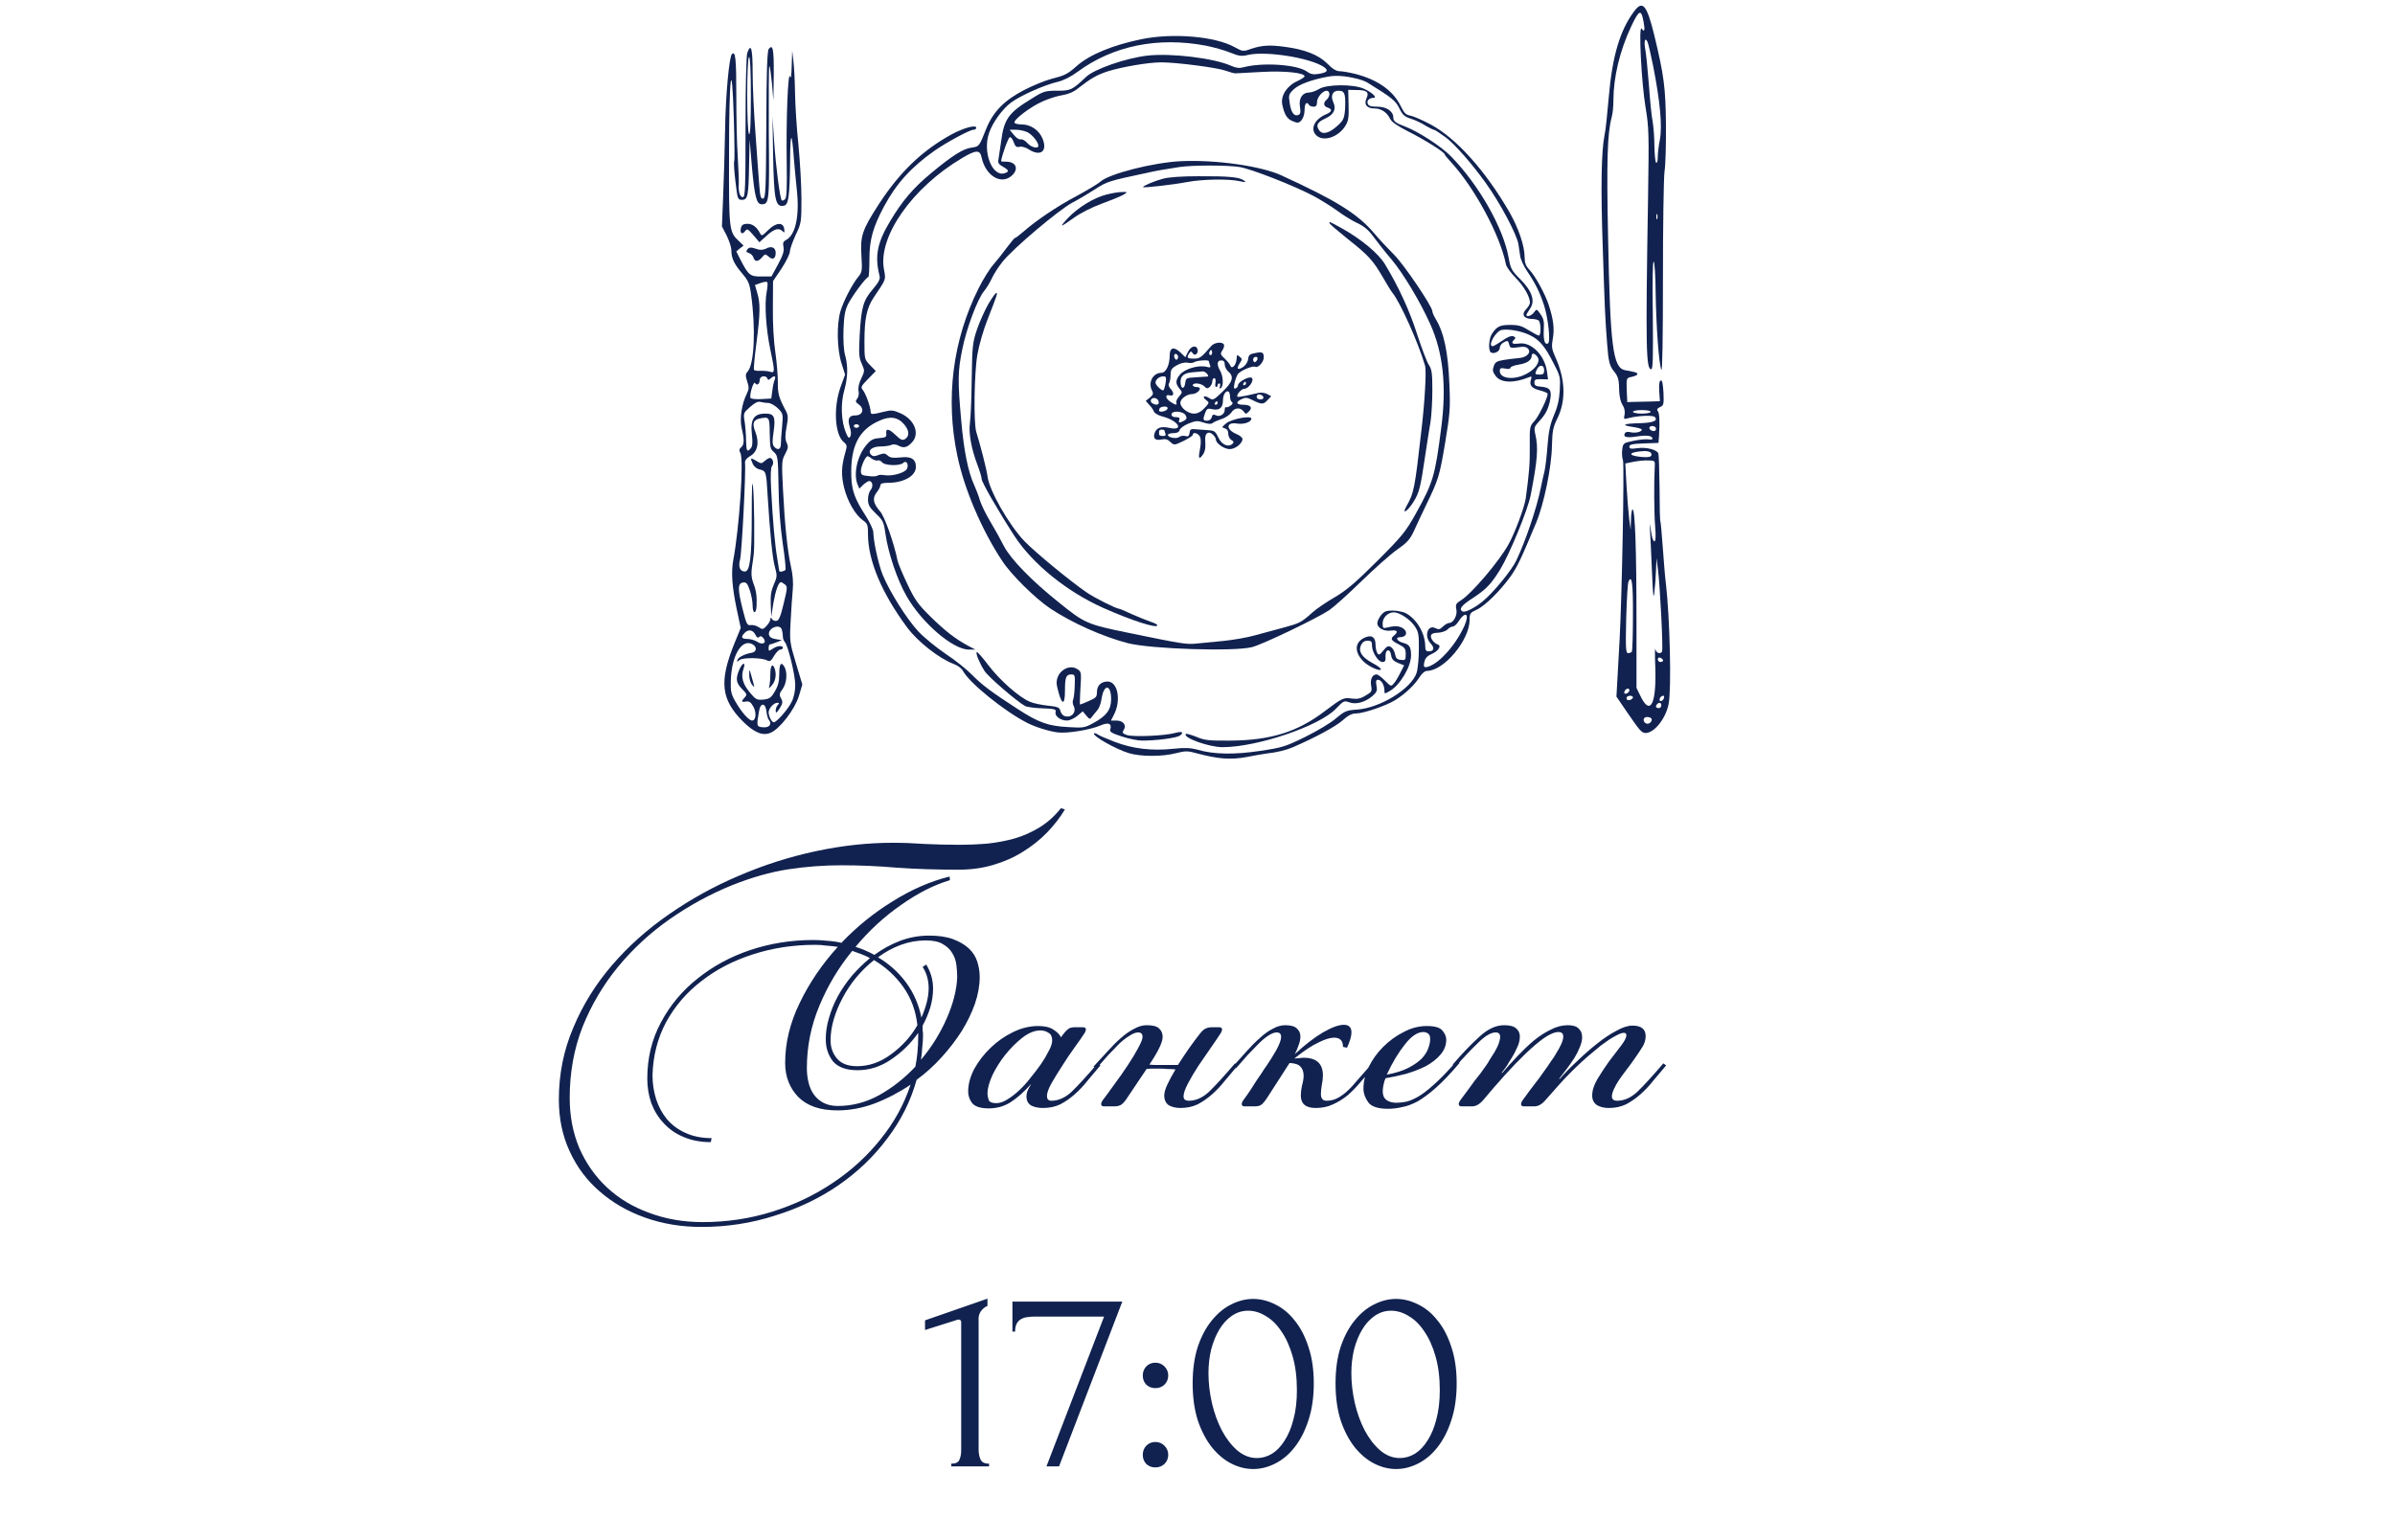 <?xml version="1.0" encoding="UTF-8"?> <svg xmlns="http://www.w3.org/2000/svg" width="286" height="184" viewBox="0 0 286 184" fill="none"><path d="M113.598 175.158V174.838C114.11 174.838 114.43 174.689 114.558 174.39C114.707 174.07 114.782 173.697 114.782 173.27V157.942C114.782 157.729 114.675 157.622 114.462 157.622C114.376 157.622 114.259 157.654 114.11 157.718L110.462 158.87V157.718L117.918 155.126V155.99C117.576 156.14 117.299 156.374 117.086 156.694C116.894 157.014 116.819 157.388 116.862 157.814V173.142C116.862 173.59 116.936 173.985 117.086 174.326C117.235 174.668 117.576 174.838 118.11 174.838V175.158H113.598ZM126.468 175.158H124.964L131.844 157.27H123.492C123.236 157.27 122.969 157.292 122.692 157.334C122.436 157.356 122.19 157.43 121.956 157.558C121.742 157.665 121.561 157.846 121.412 158.102C121.284 158.337 121.22 158.657 121.22 159.062H120.9V155.478H134.02L126.468 175.158ZM136.465 164.31C136.465 163.884 136.603 163.521 136.881 163.222C137.179 162.924 137.542 162.774 137.969 162.774C138.395 162.774 138.758 162.924 139.057 163.222C139.355 163.521 139.505 163.884 139.505 164.31C139.505 164.737 139.355 165.1 139.057 165.398C138.758 165.676 138.395 165.814 137.969 165.814C137.542 165.814 137.179 165.676 136.881 165.398C136.603 165.1 136.465 164.737 136.465 164.31ZM136.465 173.782C136.465 173.356 136.603 172.993 136.881 172.694C137.179 172.396 137.542 172.246 137.969 172.246C138.395 172.246 138.758 172.396 139.057 172.694C139.355 172.993 139.505 173.356 139.505 173.782C139.505 174.209 139.355 174.572 139.057 174.87C138.758 175.148 138.395 175.286 137.969 175.286C137.542 175.286 137.179 175.148 136.881 174.87C136.603 174.572 136.465 174.209 136.465 173.782ZM142.422 165.238C142.422 163.596 142.625 162.145 143.03 160.886C143.457 159.628 144.012 158.582 144.694 157.75C145.377 156.897 146.145 156.257 146.998 155.83C147.873 155.382 148.758 155.158 149.654 155.158C150.55 155.158 151.436 155.382 152.31 155.83C153.185 156.257 153.953 156.897 154.614 157.75C155.297 158.582 155.841 159.628 156.246 160.886C156.673 162.145 156.886 163.596 156.886 165.238C156.886 166.902 156.673 168.374 156.246 169.654C155.841 170.913 155.297 171.98 154.614 172.854C153.953 173.708 153.185 174.358 152.31 174.806C151.436 175.254 150.55 175.478 149.654 175.478C148.758 175.478 147.873 175.254 146.998 174.806C146.145 174.358 145.377 173.708 144.694 172.854C144.012 171.98 143.457 170.913 143.03 169.654C142.625 168.374 142.422 166.902 142.422 165.238ZM154.87 166.07C154.87 164.534 154.7 163.18 154.358 162.006C154.017 160.812 153.569 159.82 153.014 159.03C152.481 158.22 151.862 157.612 151.158 157.206C150.476 156.78 149.772 156.566 149.046 156.566C148.321 156.566 147.66 156.78 147.062 157.206C146.486 157.612 145.996 158.156 145.59 158.838C145.185 159.521 144.865 160.31 144.63 161.206C144.417 162.102 144.31 163.041 144.31 164.022C144.31 165.196 144.449 166.39 144.726 167.606C145.004 168.801 145.398 169.889 145.91 170.87C146.422 171.83 147.03 172.62 147.734 173.238C148.46 173.857 149.249 174.166 150.102 174.166C150.721 174.166 151.318 173.996 151.894 173.654C152.47 173.292 152.972 172.769 153.398 172.086C153.846 171.404 154.198 170.561 154.454 169.558C154.732 168.556 154.87 167.393 154.87 166.07ZM159.485 165.238C159.485 163.596 159.687 162.145 160.093 160.886C160.519 159.628 161.074 158.582 161.757 157.75C162.439 156.897 163.207 156.257 164.061 155.83C164.935 155.382 165.821 155.158 166.717 155.158C167.613 155.158 168.498 155.382 169.373 155.83C170.247 156.257 171.015 156.897 171.677 157.75C172.359 158.582 172.903 159.628 173.309 160.886C173.735 162.145 173.949 163.596 173.949 165.238C173.949 166.902 173.735 168.374 173.309 169.654C172.903 170.913 172.359 171.98 171.677 172.854C171.015 173.708 170.247 174.358 169.373 174.806C168.498 175.254 167.613 175.478 166.717 175.478C165.821 175.478 164.935 175.254 164.061 174.806C163.207 174.358 162.439 173.708 161.757 172.854C161.074 171.98 160.519 170.913 160.093 169.654C159.687 168.374 159.485 166.902 159.485 165.238ZM171.933 166.07C171.933 164.534 171.762 163.18 171.421 162.006C171.079 160.812 170.631 159.82 170.077 159.03C169.543 158.22 168.925 157.612 168.221 157.206C167.538 156.78 166.834 156.566 166.109 156.566C165.383 156.566 164.722 156.78 164.125 157.206C163.549 157.612 163.058 158.156 162.653 158.838C162.247 159.521 161.927 160.31 161.693 161.206C161.479 162.102 161.373 163.041 161.373 164.022C161.373 165.196 161.511 166.39 161.789 167.606C162.066 168.801 162.461 169.889 162.973 170.87C163.485 171.83 164.093 172.62 164.797 173.238C165.522 173.857 166.311 174.166 167.165 174.166C167.783 174.166 168.381 173.996 168.957 173.654C169.533 173.292 170.034 172.769 170.461 172.086C170.909 171.404 171.261 170.561 171.517 169.558C171.794 168.556 171.933 167.393 171.933 166.07Z" fill="#112250"></path><path d="M106.624 100.67C107.84 100.67 109.12 100.718 110.464 100.814C111.808 100.878 113.152 100.91 114.496 100.91C115.648 100.91 116.8 100.862 117.952 100.766C119.104 100.638 120.192 100.43 121.216 100.142C122.272 99.822 123.264 99.374 124.192 98.798C125.12 98.222 125.952 97.47 126.688 96.542L127.168 96.686C126.592 97.646 125.888 98.558 125.056 99.422C124.224 100.286 123.264 101.054 122.176 101.726C121.12 102.398 119.936 102.926 118.624 103.31C117.344 103.694 115.952 103.886 114.448 103.886C111.792 103.886 109.344 103.806 107.104 103.646C104.864 103.454 102.656 103.358 100.48 103.358C98.368 103.358 96.256 103.518 94.144 103.838C92.032 104.158 89.776 104.798 87.376 105.758C84.784 106.814 82.32 108.158 79.984 109.79C77.648 111.422 75.584 113.326 73.792 115.502C72.032 117.646 70.624 120.03 69.568 122.654C68.544 125.278 68.032 128.11 68.032 131.15C68.032 133.326 68.416 135.326 69.184 137.15C69.984 138.974 71.088 140.542 72.496 141.854C73.904 143.166 75.584 144.174 77.536 144.878C79.488 145.614 81.616 145.982 83.92 145.982C86.8 145.982 89.568 145.566 92.224 144.734C94.88 143.902 97.296 142.75 99.472 141.278C101.68 139.806 103.584 138.062 105.184 136.046C106.784 134.062 107.968 131.902 108.736 129.566C107.36 130.494 105.92 131.246 104.416 131.822C102.944 132.366 101.472 132.638 100 132.638C97.952 132.638 96.4 132.11 95.344 131.054C94.288 129.966 93.76 128.606 93.76 126.974C93.76 124.574 94.336 122.19 95.488 119.822C96.64 117.422 98.16 115.182 100.048 113.102C99.6 113.038 99.152 112.99 98.704 112.958C98.256 112.894 97.808 112.862 97.36 112.862C94.704 112.862 92.208 113.246 89.872 114.014C87.568 114.75 85.536 115.806 83.776 117.182C82.016 118.526 80.608 120.158 79.552 122.078C78.528 123.998 77.984 126.11 77.92 128.414C77.92 129.438 78.064 130.398 78.352 131.294C78.64 132.19 79.072 132.99 79.648 133.694C80.256 134.398 80.992 134.942 81.856 135.326C82.752 135.742 83.792 135.95 84.976 135.95L84.88 136.43C83.664 136.43 82.576 136.222 81.616 135.806C80.688 135.422 79.904 134.878 79.264 134.174C78.624 133.502 78.128 132.702 77.776 131.774C77.456 130.846 77.296 129.87 77.296 128.846C77.296 126.382 77.84 124.142 78.928 122.126C80.016 120.078 81.472 118.334 83.296 116.894C85.12 115.422 87.216 114.286 89.584 113.486C91.984 112.686 94.496 112.286 97.12 112.286C97.696 112.286 98.256 112.318 98.8 112.382C99.376 112.414 99.936 112.494 100.48 112.622C102.304 110.702 104.336 109.054 106.576 107.678C108.816 106.27 111.088 105.278 113.392 104.702L113.44 105.134C111.52 105.71 109.568 106.702 107.584 108.11C105.6 109.486 103.792 111.15 102.16 113.102C102.896 113.326 103.648 113.646 104.416 114.062C105.376 113.358 106.4 112.798 107.488 112.382C108.608 111.966 109.76 111.758 110.944 111.758C112.096 111.758 113.056 111.902 113.824 112.19C114.592 112.478 115.216 112.846 115.696 113.294C116.176 113.742 116.512 114.27 116.704 114.878C116.896 115.486 116.992 116.094 116.992 116.702C116.992 117.726 116.8 118.798 116.416 119.918C116.032 121.006 115.504 122.094 114.832 123.182C114.16 124.238 113.36 125.278 112.432 126.302C111.536 127.294 110.544 128.19 109.456 128.99C108.752 131.518 107.584 133.854 105.952 135.998C104.352 138.142 102.416 139.998 100.144 141.566C97.872 143.134 95.328 144.35 92.512 145.214C89.728 146.11 86.816 146.558 83.776 146.558C81.376 146.558 79.136 146.19 77.056 145.454C74.976 144.718 73.168 143.678 71.632 142.334C70.096 141.022 68.896 139.422 68.032 137.534C67.168 135.678 66.736 133.614 66.736 131.342C66.736 128.302 67.312 125.438 68.464 122.75C69.584 120.062 71.12 117.582 73.072 115.31C75.024 113.038 77.296 111.006 79.888 109.214C82.512 107.39 85.296 105.854 88.24 104.606C91.216 103.326 94.272 102.35 97.408 101.678C100.544 101.006 103.616 100.67 106.624 100.67ZM102.352 127.358C103.792 127.358 105.152 126.878 106.432 125.918C107.744 124.958 108.784 123.806 109.552 122.462C109.36 120.734 108.8 119.214 107.872 117.902C106.944 116.59 105.776 115.518 104.368 114.686C103.6 115.294 102.896 115.982 102.256 116.75C101.616 117.518 101.072 118.334 100.624 119.198C100.176 120.03 99.824 120.878 99.568 121.742C99.312 122.606 99.184 123.454 99.184 124.286C99.184 125.118 99.44 125.838 99.952 126.446C100.464 127.054 101.264 127.358 102.352 127.358ZM98.608 124.142C98.608 123.31 98.736 122.462 98.992 121.598C99.248 120.702 99.6 119.838 100.048 119.006C100.528 118.142 101.088 117.326 101.728 116.558C102.4 115.79 103.12 115.086 103.888 114.446C103.536 114.254 103.184 114.094 102.832 113.966C102.48 113.838 102.128 113.71 101.776 113.582C100.144 115.566 98.832 117.758 97.84 120.158C96.848 122.526 96.352 125.006 96.352 127.598C96.352 128.174 96.416 128.734 96.544 129.278C96.672 129.822 96.88 130.302 97.168 130.718C97.456 131.134 97.84 131.47 98.32 131.726C98.8 131.982 99.376 132.11 100.048 132.11C101.776 132.11 103.424 131.678 104.992 130.814C106.592 129.918 108.032 128.782 109.312 127.406C109.536 126.286 109.648 125.07 109.648 123.758V123.374C108.784 124.622 107.712 125.678 106.432 126.542C105.184 127.406 103.84 127.838 102.4 127.838C101.056 127.838 100.08 127.486 99.472 126.782C98.896 126.046 98.608 125.166 98.608 124.142ZM111.424 118.094C111.424 118.83 111.312 119.582 111.088 120.35C110.864 121.086 110.56 121.806 110.176 122.51C110.176 122.702 110.176 122.894 110.176 123.086C110.208 123.246 110.224 123.422 110.224 123.614C110.224 124.126 110.192 124.638 110.128 125.15C110.096 125.63 110.048 126.11 109.984 126.59C111.264 125.054 112.288 123.406 113.056 121.646C113.824 119.886 114.24 118.254 114.304 116.75C114.304 116.27 114.272 115.774 114.208 115.262C114.144 114.75 113.984 114.286 113.728 113.87C113.472 113.422 113.088 113.054 112.576 112.766C112.096 112.478 111.424 112.334 110.56 112.334C109.536 112.334 108.544 112.51 107.584 112.862C106.624 113.214 105.712 113.71 104.848 114.35C106.192 115.15 107.312 116.158 108.208 117.374C109.104 118.59 109.712 119.982 110.032 121.55C110.288 120.974 110.496 120.382 110.656 119.774C110.816 119.166 110.896 118.59 110.896 118.046C110.896 117.086 110.656 116.238 110.176 115.502L110.608 115.214C111.152 116.11 111.424 117.07 111.424 118.094ZM124.255 123.086C123.551 123.086 122.831 123.374 122.095 123.95C121.359 124.526 120.671 125.214 120.031 126.014C119.423 126.782 118.911 127.598 118.495 128.462C118.111 129.326 117.919 130.046 117.919 130.622C117.919 130.846 117.967 131.102 118.063 131.39C118.159 131.646 118.463 131.774 118.975 131.774C119.391 131.774 119.823 131.63 120.271 131.342C120.751 131.054 121.231 130.686 121.711 130.238C122.191 129.79 122.639 129.294 123.055 128.75C123.503 128.206 123.919 127.662 124.303 127.118C124.655 126.606 124.959 126.094 125.215 125.582C125.503 125.07 125.647 124.638 125.647 124.286C125.647 123.838 125.503 123.534 125.215 123.374C124.927 123.182 124.607 123.086 124.255 123.086ZM126.943 123.566C127.135 123.31 127.327 123.102 127.519 122.942C127.711 122.782 127.999 122.702 128.383 122.702H129.295C129.551 122.702 129.679 122.798 129.679 122.99C129.679 123.022 129.663 123.07 129.631 123.134C129.631 123.166 129.599 123.246 129.535 123.374C129.247 123.822 128.847 124.398 128.335 125.102C127.823 125.806 127.327 126.542 126.847 127.31C126.367 128.046 125.935 128.75 125.551 129.422C125.199 130.062 125.023 130.558 125.023 130.91C125.023 131.294 125.199 131.486 125.551 131.486C126.383 131.486 127.183 131.134 127.951 130.43C128.719 129.694 129.759 128.558 131.071 127.022L131.407 127.262C130.895 127.87 130.383 128.478 129.871 129.086C129.391 129.694 128.879 130.238 128.335 130.718C127.791 131.198 127.215 131.598 126.607 131.918C125.999 132.206 125.311 132.35 124.543 132.35C123.999 132.35 123.535 132.254 123.151 132.062C122.767 131.838 122.575 131.47 122.575 130.958C122.575 130.798 122.607 130.606 122.671 130.382C122.767 130.126 122.911 129.854 123.103 129.566V129.518C122.271 130.446 121.455 131.166 120.655 131.678C119.887 132.158 119.023 132.398 118.063 132.398C117.103 132.398 116.447 132.19 116.095 131.774C115.775 131.358 115.615 130.894 115.615 130.382C115.615 129.518 115.855 128.622 116.335 127.694C116.847 126.766 117.503 125.918 118.303 125.15C119.103 124.382 119.999 123.758 120.991 123.278C121.983 122.798 122.975 122.558 123.967 122.558C124.767 122.558 125.375 122.702 125.791 122.99C126.207 123.246 126.511 123.55 126.703 123.902L126.943 123.566ZM140.95 132.35C140.406 132.35 139.942 132.238 139.558 132.014C139.206 131.758 139.03 131.374 139.03 130.862C139.03 130.51 139.158 130.062 139.414 129.518C139.67 128.974 139.99 128.382 140.374 127.742C140.086 127.71 139.782 127.694 139.462 127.694C139.142 127.662 138.774 127.646 138.358 127.646C138.102 127.646 137.862 127.646 137.638 127.646C137.414 127.646 137.174 127.662 136.918 127.694L134.47 131.342C134.246 131.662 134.022 131.886 133.798 132.014C133.574 132.11 133.334 132.158 133.078 132.158H131.83C131.606 132.158 131.494 132.062 131.494 131.87C131.494 131.774 131.542 131.646 131.638 131.486C132.054 130.942 132.534 130.286 133.078 129.518C133.654 128.75 134.182 127.998 134.662 127.262C135.174 126.494 135.59 125.806 135.91 125.198C136.262 124.558 136.438 124.11 136.438 123.854C136.438 123.502 136.262 123.326 135.91 123.326C135.622 123.326 135.286 123.454 134.902 123.71C134.518 123.934 134.102 124.254 133.654 124.67C133.238 125.086 132.79 125.55 132.31 126.062C131.862 126.574 131.414 127.086 130.966 127.598L130.582 127.406C131.158 126.766 131.718 126.158 132.262 125.582C132.806 124.974 133.334 124.446 133.846 123.998C134.39 123.518 134.918 123.15 135.43 122.894C135.942 122.606 136.438 122.462 136.918 122.462C137.654 122.462 138.15 122.59 138.406 122.846C138.694 123.102 138.838 123.438 138.838 123.854C138.838 124.494 138.31 125.598 137.254 127.166C137.51 127.198 137.766 127.214 138.022 127.214C138.278 127.214 138.566 127.214 138.886 127.214H140.662C141.11 126.51 141.558 125.838 142.006 125.198C142.486 124.526 142.902 123.966 143.254 123.518C143.446 123.262 143.638 123.07 143.83 122.942C144.054 122.782 144.374 122.702 144.79 122.702H145.558C145.814 122.702 145.942 122.798 145.942 122.99C145.942 123.022 145.926 123.07 145.894 123.134C145.894 123.166 145.862 123.246 145.798 123.374C145.51 123.822 145.11 124.414 144.598 125.15C144.118 125.854 143.622 126.574 143.11 127.31C142.63 128.046 142.214 128.75 141.862 129.422C141.51 130.094 141.334 130.606 141.334 130.958C141.334 131.31 141.542 131.486 141.958 131.486C142.79 131.486 143.59 131.134 144.358 130.43C145.126 129.694 146.166 128.558 147.478 127.022L147.814 127.262C147.302 127.87 146.79 128.478 146.278 129.086C145.798 129.694 145.286 130.238 144.742 130.718C144.198 131.198 143.622 131.598 143.014 131.918C142.406 132.206 141.718 132.35 140.95 132.35ZM157.113 132.35C155.929 132.35 155.337 131.854 155.337 130.862C155.337 130.51 155.385 130.11 155.481 129.662C155.609 129.214 155.673 128.83 155.673 128.51C155.673 128.03 155.545 127.662 155.289 127.406C155.065 127.15 154.633 127.006 153.993 126.974L151.305 131.15C150.985 131.63 150.729 131.918 150.537 132.014C150.345 132.11 150.121 132.158 149.865 132.158H148.617C148.393 132.158 148.281 132.062 148.281 131.87C148.281 131.774 148.329 131.646 148.425 131.486C148.777 131.006 149.081 130.574 149.337 130.19C149.593 129.806 149.817 129.454 150.009 129.134C150.233 128.814 150.441 128.51 150.633 128.222C150.825 127.902 151.049 127.566 151.305 127.214C151.657 126.702 152.025 126.11 152.409 125.438C152.793 124.734 152.985 124.206 152.985 123.854C152.985 123.502 152.809 123.326 152.457 123.326C152.169 123.326 151.833 123.454 151.449 123.71C151.097 123.934 150.713 124.254 150.297 124.67C149.881 125.086 149.433 125.55 148.953 126.062C148.505 126.574 148.057 127.086 147.609 127.598L147.225 127.406C147.801 126.766 148.345 126.158 148.857 125.582C149.401 124.974 149.929 124.446 150.441 123.998C150.953 123.518 151.465 123.15 151.977 122.894C152.489 122.606 152.985 122.462 153.465 122.462C154.137 122.462 154.601 122.59 154.857 122.846C155.145 123.102 155.289 123.422 155.289 123.806C155.289 124.158 155.209 124.526 155.049 124.91C154.921 125.294 154.777 125.63 154.617 125.918C155.833 124.798 156.953 123.934 157.977 123.326C159.033 122.718 159.865 122.414 160.473 122.414C161.081 122.414 161.385 122.718 161.385 123.326C161.385 123.774 161.209 124.382 160.857 125.15L160.377 125.054C160.377 124.318 160.025 123.95 159.321 123.95C158.841 123.95 158.217 124.142 157.449 124.526C156.681 124.878 155.737 125.502 154.617 126.398V126.446C154.809 126.414 154.985 126.398 155.145 126.398C155.337 126.366 155.513 126.35 155.673 126.35C157.209 126.35 157.977 127.054 157.977 128.462C157.977 128.814 157.929 129.214 157.833 129.662C157.769 130.078 157.737 130.414 157.737 130.67C157.737 131.214 157.961 131.486 158.409 131.486C158.825 131.486 159.209 131.406 159.561 131.246C159.913 131.086 160.281 130.846 160.665 130.526C161.081 130.174 161.513 129.726 161.961 129.182C162.441 128.638 163.017 127.982 163.689 127.214L164.025 127.454C163.513 128.062 163.001 128.654 162.489 129.23C162.009 129.806 161.497 130.334 160.953 130.814C160.409 131.262 159.817 131.63 159.177 131.918C158.569 132.206 157.881 132.35 157.113 132.35ZM165.601 128.366C166.657 128.174 167.521 127.902 168.193 127.55C168.865 127.198 169.393 126.83 169.777 126.446C170.161 126.03 170.417 125.63 170.545 125.246C170.705 124.83 170.785 124.462 170.785 124.142C170.785 123.79 170.705 123.566 170.545 123.47C170.385 123.342 170.193 123.278 169.969 123.278C169.265 123.278 168.529 123.774 167.761 124.766C166.993 125.726 166.273 126.926 165.601 128.366ZM166.705 131.726C167.025 131.726 167.377 131.694 167.761 131.63C168.177 131.566 168.673 131.374 169.249 131.054C169.825 130.734 170.481 130.238 171.217 129.566C171.985 128.894 172.897 127.95 173.953 126.734L174.289 126.974C173.233 128.222 172.289 129.214 171.457 129.95C170.657 130.654 169.921 131.198 169.249 131.582C168.577 131.934 167.953 132.158 167.377 132.254C166.833 132.382 166.289 132.446 165.745 132.446C164.561 132.446 163.777 132.19 163.393 131.678C163.009 131.134 162.817 130.59 162.817 130.046C162.817 129.182 163.025 128.318 163.441 127.454C163.889 126.558 164.465 125.758 165.169 125.054C165.905 124.318 166.721 123.726 167.617 123.278C168.513 122.798 169.441 122.558 170.401 122.558C171.361 122.558 171.985 122.75 172.273 123.134C172.561 123.486 172.705 123.838 172.705 124.19C172.705 124.862 172.465 125.47 171.985 126.014C171.537 126.526 170.961 126.974 170.257 127.358C169.553 127.71 168.769 128.014 167.905 128.27C167.041 128.494 166.225 128.67 165.457 128.798C165.361 128.99 165.281 129.246 165.217 129.566C165.153 129.854 165.121 130.126 165.121 130.382C165.121 130.83 165.265 131.166 165.553 131.39C165.873 131.614 166.257 131.726 166.705 131.726ZM192.101 132.35C191.557 132.35 191.093 132.238 190.709 132.014C190.325 131.758 190.133 131.374 190.133 130.862C190.133 130.254 190.341 129.598 190.757 128.894C191.205 128.158 191.669 127.454 192.149 126.782C192.661 126.11 193.125 125.502 193.541 124.958C193.989 124.382 194.213 123.95 194.213 123.662C194.213 123.47 194.117 123.374 193.925 123.374C193.733 123.374 193.477 123.454 193.157 123.614C192.837 123.774 192.501 123.966 192.149 124.19C191.829 124.414 191.493 124.654 191.141 124.91C190.821 125.166 190.533 125.406 190.277 125.63C189.765 126.046 189.285 126.462 188.837 126.878C188.389 127.294 187.941 127.726 187.493 128.174C187.045 128.622 186.581 129.118 186.101 129.662C185.653 130.174 185.157 130.734 184.613 131.342C184.165 131.886 183.701 132.158 183.221 132.158H181.973C181.749 132.158 181.637 132.062 181.637 131.87C181.637 131.774 181.685 131.646 181.781 131.486C182.133 131.006 182.437 130.59 182.693 130.238C182.981 129.854 183.237 129.518 183.461 129.23C183.717 128.91 183.941 128.606 184.133 128.318C184.357 127.998 184.597 127.662 184.853 127.31C184.917 127.214 185.045 127.022 185.237 126.734C185.461 126.446 185.669 126.126 185.861 125.774C186.085 125.422 186.277 125.07 186.437 124.718C186.597 124.366 186.677 124.062 186.677 123.806C186.677 123.454 186.485 123.278 186.101 123.278C185.653 123.278 185.077 123.518 184.373 123.998C183.701 124.478 182.965 125.102 182.165 125.87C181.365 126.638 180.533 127.502 179.669 128.462C178.805 129.422 177.973 130.382 177.173 131.342C176.725 131.886 176.261 132.158 175.781 132.158H174.533C174.309 132.158 174.197 132.062 174.197 131.87C174.197 131.774 174.245 131.646 174.341 131.486C174.693 131.006 175.013 130.574 175.301 130.19C175.589 129.806 175.845 129.454 176.069 129.134C176.325 128.814 176.565 128.51 176.789 128.222C177.013 127.902 177.253 127.566 177.509 127.214C177.605 127.086 177.733 126.878 177.893 126.59C178.085 126.302 178.277 125.998 178.469 125.678C178.661 125.358 178.821 125.038 178.949 124.718C179.077 124.366 179.141 124.078 179.141 123.854C179.141 123.502 178.965 123.326 178.613 123.326C178.037 123.326 177.333 123.742 176.501 124.574C175.669 125.374 174.789 126.302 173.861 127.358L173.477 127.166C174.597 125.854 175.653 124.75 176.645 123.854C177.637 122.926 178.629 122.462 179.621 122.462C180.293 122.462 180.773 122.59 181.061 122.846C181.349 123.102 181.493 123.422 181.493 123.806C181.493 124.254 181.381 124.702 181.157 125.15C180.965 125.598 180.757 125.998 180.533 126.35C180.277 126.734 180.101 127.022 180.005 127.214C179.909 127.374 179.685 127.678 179.333 128.126L179.381 128.174C179.989 127.47 180.613 126.782 181.253 126.11C181.893 125.438 182.533 124.83 183.173 124.286C183.845 123.742 184.517 123.31 185.189 122.99C185.861 122.638 186.533 122.462 187.205 122.462C187.813 122.462 188.245 122.59 188.501 122.846C188.789 123.102 188.933 123.454 188.933 123.902C188.933 124.254 188.837 124.654 188.645 125.102C188.485 125.518 188.277 125.934 188.021 126.35C187.733 126.798 187.445 127.214 187.157 127.598C186.869 127.982 186.549 128.398 186.197 128.846L186.245 128.894C186.853 128.19 187.557 127.47 188.357 126.734C189.157 125.966 189.941 125.278 190.709 124.67C191.509 124.03 192.277 123.518 193.013 123.134C193.749 122.718 194.389 122.51 194.933 122.51C195.989 122.51 196.517 122.926 196.517 123.758C196.517 124.206 196.389 124.638 196.133 125.054C195.877 125.47 195.557 125.95 195.173 126.494C194.885 126.91 194.581 127.326 194.261 127.742C193.941 128.158 193.637 128.574 193.349 128.99C193.093 129.374 192.885 129.742 192.725 130.094C192.565 130.446 192.485 130.734 192.485 130.958C192.485 131.31 192.693 131.486 193.109 131.486C193.941 131.486 194.741 131.134 195.509 130.43C196.277 129.694 197.317 128.558 198.629 127.022L198.965 127.262C198.453 127.87 197.941 128.478 197.429 129.086C196.949 129.694 196.437 130.238 195.893 130.718C195.349 131.198 194.773 131.598 194.165 131.918C193.557 132.206 192.869 132.35 192.101 132.35Z" fill="#112250"></path><path d="M195.146 1.344C193.451 3.611 192.54 6.684 192.116 11.559C191.946 13.551 191.734 15.606 191.607 16.136C191.226 18.065 191.141 22.346 191.395 29.593C191.628 36.693 191.671 38.007 191.925 41.164C192.074 43.22 192.222 43.771 192.794 44.428C193.133 44.831 193.303 45.297 193.324 45.89C193.345 47.268 193.472 47.925 193.79 48.433C193.981 48.709 194.066 49.154 194.002 49.514C193.875 50.086 193.896 50.108 194.489 49.938C195.655 49.641 197.372 49.578 197.605 49.811C198.05 50.256 197.393 50.51 195.761 50.553C193.854 50.595 193.515 50.786 194.977 50.998C195.57 51.083 196.058 51.231 196.058 51.316C196.058 51.591 195.295 51.761 194.723 51.633C194.405 51.549 194.129 51.591 194.044 51.739C193.769 52.206 194.256 52.333 195.422 52.142C196.63 51.951 197.329 52.036 197.329 52.396C197.329 52.502 197.117 52.545 196.863 52.481C196.588 52.439 195.803 52.502 195.104 52.651C193.875 52.905 193.833 52.926 193.727 53.647C193.663 54.049 193.684 54.664 193.811 55.003C193.981 55.554 193.684 71.321 193.409 76.323C193.366 77.192 193.26 79.099 193.176 80.561L193.027 83.21L194.256 85.012C195.825 87.3 196.037 87.555 196.524 87.555C197.541 87.555 198.919 85.838 199.258 84.1C199.618 82.32 199.406 73.652 198.919 69.562C198.855 69.16 198.707 67.401 198.58 65.642C198.452 63.883 198.325 62.399 198.283 62.315C198.219 62.251 198.177 60.45 198.177 58.309C198.156 56.19 198.092 54.304 198.029 54.155C197.859 53.71 196.545 53.371 195.507 53.541C194.744 53.647 194.574 53.604 194.574 53.35C194.574 53.096 194.935 53.011 196.312 52.969L198.05 52.905L198.113 52.057C198.219 50.277 198.156 49.324 197.965 49.09C197.817 48.921 197.901 48.773 198.241 48.624C198.664 48.433 198.707 48.285 198.643 46.886C198.58 45.848 198.495 45.382 198.325 45.445C198.156 45.488 198.092 45.933 198.135 46.717L198.219 47.925L196.927 47.967C196.206 47.988 195.337 48.01 194.977 48.01L194.32 48.031L194.256 46.59C194.214 45.149 194.214 45.149 194.829 45.021C195.634 44.852 195.782 44.576 195.104 44.428C194.807 44.364 194.341 44.28 194.044 44.216C192.603 43.919 192.285 41.398 192.031 28.428C191.84 19.103 191.946 15.945 192.455 14.017C192.582 13.614 192.667 12.703 192.667 12.004C192.667 9.227 193.43 6.048 194.786 3.166C195.74 1.132 195.994 1.047 196.27 2.615C196.46 3.611 196.376 3.908 196.037 3.421C195.655 2.891 196.015 9.948 196.503 12.809C196.905 15.225 196.927 15.945 196.799 23.871C196.503 41.652 196.566 44.11 197.181 44.11C197.393 44.11 197.414 42.605 197.372 37.625C197.308 33.768 197.35 31.183 197.478 31.246C197.584 31.31 197.69 32.963 197.711 34.934C197.774 39.003 198.092 43.474 198.389 44.174C198.516 44.47 198.58 40.486 198.58 33.302C198.58 27.071 198.664 21.286 198.77 20.48C198.898 19.654 198.961 17.132 198.94 14.864C198.898 10.478 198.707 9.015 197.541 4.184C196.651 0.581 196.164 -0.013 195.146 1.344ZM197.414 7.892C198.241 12.11 198.516 15.034 198.219 16.645C198.071 17.386 197.965 18.34 197.965 18.764C197.965 19.209 197.88 19.506 197.774 19.442C197.668 19.378 197.584 18.488 197.562 17.471C197.562 16.433 197.456 15.119 197.35 14.504C197.223 13.911 197.033 11.961 196.905 10.16C196.757 8.38 196.588 6.494 196.482 5.964C196.291 4.968 196.418 4.417 196.715 4.946C196.821 5.116 197.117 6.451 197.414 7.892ZM197.901 26.139C197.838 26.287 197.795 26.181 197.795 25.885C197.795 25.588 197.838 25.482 197.901 25.609C197.944 25.758 197.944 26.012 197.901 26.139ZM197.117 49.196C197.117 49.302 196.651 49.408 196.058 49.408C195.486 49.408 194.998 49.302 194.998 49.196C194.998 49.069 195.486 48.984 196.058 48.984C196.651 48.984 197.117 49.069 197.117 49.196ZM197.753 51.231C197.753 51.422 197.605 51.528 197.393 51.485C196.863 51.379 196.799 50.892 197.308 50.892C197.562 50.892 197.753 51.019 197.753 51.231ZM197.181 54.155C197.35 54.579 196.948 54.685 195.782 54.558C194.214 54.367 194.595 53.965 196.397 53.88C196.799 53.88 197.117 53.986 197.181 54.155ZM197.605 55.66C197.499 57.589 197.52 61.191 197.647 62.802C197.753 64.052 197.711 64.667 197.562 64.667C197.456 64.667 197.308 64.349 197.244 63.968C196.99 62.42 196.948 62.272 197.033 63.289C197.075 63.861 197.181 66.066 197.266 68.164C197.393 71.194 197.456 71.724 197.562 70.707C197.647 70.007 197.732 68.82 197.753 68.058L197.817 66.68L197.986 68.036C198.241 70.007 198.622 77.594 198.474 77.827C198.262 78.188 197.774 78.018 197.668 77.531C197.626 77.276 197.605 78.251 197.668 79.713C197.817 83.994 197.096 85.52 195.973 83.295L195.422 82.172V74.225C195.422 65.705 195.252 60.852 194.956 60.852C194.871 60.852 194.765 61.403 194.765 62.06L194.723 63.289L194.553 62.018C194.468 61.318 194.32 59.538 194.235 58.055L194.087 55.363L194.595 55.257C195.443 55.067 196.333 54.961 197.011 55.003C197.584 55.024 197.647 55.088 197.605 55.66ZM194.998 73.546C194.998 75.793 194.935 77.721 194.871 77.827C194.807 77.933 194.617 78.018 194.426 78.018C194.15 78.018 194.108 77.51 194.193 73.928C194.256 71.703 194.362 69.689 194.468 69.478C194.871 68.566 195.019 69.711 194.998 73.546ZM198.601 78.887C198.601 78.993 198.452 79.078 198.283 79.078C198.113 79.078 197.965 78.929 197.965 78.76C197.965 78.569 198.092 78.505 198.283 78.569C198.452 78.654 198.601 78.781 198.601 78.887ZM194.574 82.447C194.574 82.702 194.15 82.977 194.002 82.829C193.854 82.68 194.129 82.257 194.384 82.257C194.489 82.257 194.574 82.341 194.574 82.447ZM194.998 83.295C194.998 83.549 194.405 83.761 194.278 83.549C194.214 83.443 194.214 83.316 194.299 83.231C194.489 83.041 194.998 83.083 194.998 83.295ZM198.686 83.422C198.558 83.761 198.177 83.867 198.177 83.57C198.177 83.337 198.41 83.104 198.622 83.104C198.728 83.104 198.749 83.253 198.686 83.422ZM198.389 84.27C198.389 84.439 198.241 84.588 198.071 84.588C197.732 84.588 197.647 84.333 197.901 84.1C198.135 83.846 198.389 83.931 198.389 84.27ZM197.202 85.817C197.393 86.114 196.948 86.559 196.609 86.431C196.121 86.241 196.185 85.647 196.672 85.647C196.905 85.647 197.139 85.732 197.202 85.817Z" fill="#112250"></path><path d="M136.246 4.692C132.813 5.413 130.142 6.515 128.595 7.871C127.472 8.867 127.154 9.015 125.501 9.439C124.781 9.63 123.318 10.223 122.301 10.753C119.928 11.982 118.593 13.339 117.766 15.394C116.918 17.535 116.939 17.492 115.986 17.641C115.011 17.768 113.697 18.594 111.154 20.714C109.035 22.473 107.742 23.998 106.301 26.414C104.754 28.979 104.436 30.589 105.029 32.942C105.135 33.323 104.945 33.705 104.224 34.552C103.08 35.887 102.846 36.693 102.656 40.084C102.55 42.266 102.571 42.754 102.91 43.453C103.27 44.28 103.27 44.322 102.846 45.212C102.571 45.784 102.444 46.335 102.529 46.717C102.592 47.056 102.529 47.437 102.359 47.628C102.126 47.925 102.147 48.031 102.571 48.327C103.27 48.857 103.016 49.62 102.147 49.62C101.363 49.62 101.172 50.044 101.49 51.061C101.639 51.506 101.66 51.93 101.533 52.142C101.384 52.417 101.278 52.312 101.003 51.655C100.452 50.319 100.367 48.243 100.812 46.653C101.257 45.064 101.278 43.771 100.918 42.415C100.748 41.843 100.685 40.635 100.727 39.342C100.791 37.646 100.918 37.032 101.299 36.269C101.85 35.23 103.44 33.09 103.694 33.09C103.758 33.09 103.821 32.157 103.821 31.013C103.821 28.64 104.224 27.177 105.58 24.634C107.043 21.922 108.802 19.972 111.599 18.001C113.019 17.005 115.816 15.5 116.24 15.5C116.431 15.5 116.579 15.394 116.579 15.267C116.579 14.864 115.096 15.267 113.633 16.051C110.158 17.959 107.466 20.523 104.966 24.359C102.952 27.474 102.719 28.173 102.868 30.568C102.974 32.306 102.952 32.497 102.507 33.048C101.787 33.916 100.748 35.909 100.367 37.159C99.901 38.748 99.943 41.631 100.473 43.347L100.918 44.746L100.367 46.251C99.498 48.709 99.689 51.951 100.77 52.82C101.151 53.138 101.172 53.265 100.96 53.986C100.473 55.66 100.431 56.72 100.791 58.224C101.193 59.877 102.126 61.488 103.037 62.145C103.609 62.547 103.652 62.696 103.652 63.883C103.673 66.998 105.305 70.855 108.293 74.903C109.565 76.641 112.171 78.675 113.888 79.311C114.354 79.48 114.841 79.841 114.99 80.137C115.71 81.536 119.928 84.948 122.619 86.326C123.636 86.855 125.289 87.364 126.328 87.491C127.515 87.618 130.142 87.194 131.393 86.665C132.389 86.241 132.791 86.41 132.58 87.152C132.495 87.427 132.791 87.597 133.978 87.978C134.805 88.254 135.886 88.466 136.373 88.466C138.132 88.466 140.506 88.148 140.887 87.873C141.438 87.47 141.162 87.322 140.315 87.555C139.128 87.894 135.207 88.063 134.529 87.788C134.021 87.597 133.978 87.512 134.211 87.152C134.55 86.601 134.105 86.071 133.3 86.071H132.664L133.003 85.414C133.915 83.676 133.491 81.409 132.262 81.409C131.478 81.409 130.99 81.896 130.99 82.701C130.99 83.252 130.863 83.38 130.015 83.74C129.485 83.973 129.019 84.164 128.977 84.164C128.934 84.164 128.956 83.465 128.998 82.617C129.146 80.349 129.125 80.264 128.744 79.989C127.557 79.12 125.883 80.434 126.222 81.96C126.73 84.227 127.175 84.482 127.175 82.468C127.175 80.921 127.303 80.561 127.917 80.561C128.362 80.561 128.383 80.646 128.341 81.875C128.32 82.617 128.235 83.38 128.15 83.57C128.066 83.761 128.087 84.079 128.193 84.291C128.617 85.054 127.938 85.838 127.091 85.52C126.9 85.457 126.688 85.181 126.624 84.906C126.518 84.503 126.328 84.418 125.12 84.291C124.357 84.206 123.403 84.016 122.979 83.825C121.708 83.295 119.419 81.282 118.041 79.48C117.342 78.548 116.706 77.827 116.643 77.891C116.473 78.039 116.982 79.226 117.575 80.158C118.041 80.879 121.475 83.825 122.407 84.333C122.661 84.46 123.594 84.588 124.505 84.609C125.967 84.672 126.137 84.715 126.052 85.054C125.925 85.541 126.646 86.071 127.409 86.071C127.726 86.071 128.277 85.817 128.638 85.52L129.295 84.969L129.719 85.478C130.142 85.965 130.142 85.965 130.46 85.541C130.651 85.308 130.927 84.948 131.096 84.757C131.266 84.545 131.478 83.973 131.541 83.486C131.817 81.663 132.685 81.706 132.685 83.528C132.685 84.778 132.134 85.52 130.566 86.368C129.528 86.94 129.337 86.961 127.62 86.855C125.162 86.728 124.06 86.326 121.559 84.715C118.359 82.638 117.279 81.833 116.071 80.603C115.477 79.989 114.079 78.866 112.955 78.124C111.853 77.382 110.37 76.174 109.67 75.433C108.272 73.928 106.237 70.685 105.411 68.672C104.902 67.401 104.309 64.73 104.288 63.586C104.288 63.289 103.885 62.42 103.419 61.679C102.105 59.665 101.723 58.648 101.66 56.953C101.533 53.35 102.529 51.337 105.008 50.256C106.301 49.663 107.233 49.811 107.996 50.722C108.59 51.443 108.632 52.1 108.06 52.46C107.763 52.629 107.551 52.545 106.979 51.994C106.153 51.188 105.75 51.125 105.835 51.782C105.877 52.206 105.771 52.269 104.987 52.333C104.245 52.396 103.97 52.545 103.44 53.18C102.38 54.452 101.914 56.55 102.38 57.8L102.613 58.373L103.08 57.906C103.355 57.673 103.673 57.461 103.8 57.461C104.203 57.461 104.309 58.139 103.97 58.521C103.8 58.712 103.652 59.22 103.652 59.644C103.652 60.301 103.821 60.598 104.584 61.34C105.453 62.166 105.538 62.357 105.729 63.713C106.047 66.002 107.127 69.244 108.251 71.194C110.052 74.373 113.782 77.594 115.689 77.594H116.473L115.626 77.149C114.057 76.301 112.892 75.39 111.133 73.674C109.607 72.169 109.247 71.66 108.335 69.732C107.763 68.524 107.255 67.295 107.191 66.998C106.746 64.815 105.644 61.721 105.114 61.106C104.266 60.132 104.139 59.517 104.69 58.818C104.945 58.5 105.135 58.118 105.135 57.97C105.135 57.758 105.411 57.673 106.047 57.673C107.933 57.673 109.374 56.847 109.374 55.766C109.374 54.834 108.78 54.473 107.509 54.643C106.64 54.727 106.322 54.685 106.025 54.431C105.707 54.134 105.538 54.113 104.966 54.325C104.436 54.537 104.245 54.537 104.033 54.325C103.546 53.837 104.118 53.329 105.156 53.329C105.665 53.329 106.258 53.244 106.449 53.138C106.64 53.053 106.979 53.075 107.233 53.202C107.869 53.562 108.293 53.477 108.844 52.905C109.904 51.867 109.247 50.129 107.53 49.366C106.661 48.984 106.428 48.963 105.58 49.175C104.139 49.535 103.97 49.535 103.97 49.196C103.97 48.624 103.376 46.992 103.037 46.59C102.762 46.251 102.804 46.145 103.652 45.276L104.584 44.322L103.906 43.623C103.228 42.923 103.228 42.902 103.228 40.783C103.228 38.049 103.503 36.778 104.351 35.506C105.856 33.26 105.792 33.471 105.559 32.179C104.817 28.279 108.95 22.388 114.905 18.87C116.537 17.895 117.024 17.874 117.215 18.785C117.66 20.925 119.461 22.091 120.733 21.053C121.708 20.268 121.39 19.315 120.161 19.315C119.822 19.315 119.546 19.294 119.546 19.251C119.652 18.51 120.394 16.454 120.585 16.39C120.712 16.348 120.924 16.602 121.051 16.984C121.242 17.514 121.39 17.619 121.75 17.535C122.026 17.471 122.471 17.598 122.831 17.831C124.23 18.743 125.12 18.086 124.505 16.581C124.103 15.564 123.085 14.864 122.026 14.864C121.602 14.864 121.22 14.78 121.157 14.674C120.945 14.356 123.001 12.788 124.463 12.131C125.205 11.792 126.285 11.453 126.858 11.368C127.536 11.262 128.214 10.986 128.723 10.562C130.27 9.354 131.011 8.931 132.325 8.507C134.063 7.977 137.136 7.447 138.683 7.447C140.506 7.447 145.38 8.083 146.355 8.443C146.821 8.613 147.351 8.761 147.52 8.761C147.69 8.761 149.131 8.676 150.72 8.591C153.475 8.443 155.785 8.697 155.785 9.121C155.785 9.227 155.383 9.46 154.916 9.694C153.708 10.223 152.924 11.41 153.115 12.448C153.348 13.593 153.666 14.165 154.238 14.419C154.514 14.547 154.832 14.652 154.938 14.652C155.383 14.652 155.785 13.932 155.785 13.148C155.785 12.364 156.04 12.067 156.315 12.533C156.379 12.639 156.633 12.745 156.866 12.745C157.163 12.745 157.269 12.597 157.269 12.215C157.269 11.622 157.947 10.838 158.434 10.838C158.604 10.838 158.752 11.007 158.752 11.241C158.752 11.453 158.604 11.749 158.434 11.898C157.989 12.258 158.032 12.682 158.54 12.851C159.134 13.042 159.07 13.339 158.392 13.635C156.93 14.25 156.4 15.458 157.226 16.2C158.074 16.962 159.833 16.369 160.66 15.034C161.02 14.441 161.083 14.038 161.041 12.533L160.999 10.732L161.995 10.753C163.245 10.753 163.521 11.007 163.181 11.749C162.842 12.491 163.224 12.957 164.156 12.957C164.94 12.957 165.64 13.423 166.021 14.229C166.191 14.568 166.954 15.098 168.183 15.712C170.09 16.666 172.527 18.192 172.527 18.446C172.527 18.51 172.845 18.912 173.227 19.315C176.088 22.409 179.161 28.131 179.839 31.607C179.902 31.882 180.411 32.603 180.983 33.175C181.979 34.192 182.7 35.442 182.7 36.163C182.7 36.332 182.488 36.693 182.233 36.947C181.661 37.519 181.958 38.07 182.848 38.091C183.187 38.091 183.569 38.176 183.717 38.261C184.014 38.452 184.056 40.084 183.759 40.084C183.653 40.084 183.102 39.787 182.551 39.448C181.746 38.939 181.322 38.812 180.369 38.812C179.118 38.812 178.758 38.981 178.165 39.872C177.783 40.444 177.698 41.885 178.037 42.097C178.419 42.33 179.097 41.97 179.097 41.567C179.097 41.334 179.288 41.058 179.5 40.931C180.051 40.635 180.093 40.656 180.22 41.164C180.326 41.567 180.432 41.609 181.28 41.482C182 41.376 182.276 41.419 182.488 41.673C182.869 42.139 182.297 42.711 181.365 42.775C181.004 42.796 180.22 42.902 179.627 42.987C178.737 43.135 178.546 43.241 178.376 43.75C178.207 44.216 178.249 44.428 178.61 44.915C179.224 45.742 180.729 45.806 182.573 45.064C182.89 44.915 182.933 44.958 182.827 45.318C182.594 46.017 182.89 46.378 183.886 46.632C184.395 46.759 184.819 46.95 184.819 47.035C184.819 47.543 183.738 49.747 183.251 50.277C182.679 50.892 182.657 50.955 182.679 53.286C182.7 55.363 182.615 56.465 182.191 59.581C182.022 60.64 180.877 63.734 180.114 65.069C179.012 67.061 175.706 70.94 174.498 71.681C173.862 72.084 173.799 72.211 173.905 72.762C174.074 73.462 173.566 74.415 173.057 74.415C172.888 74.415 172.549 74.606 172.315 74.839C171.955 75.199 171.807 75.221 171.447 75.051C170.493 74.521 170.005 75.984 170.853 76.874C171.341 77.403 171.235 77.806 170.599 77.806C170.302 77.806 170.196 77.658 170.196 77.213C170.196 75.666 169.179 73.928 167.844 73.228C167.526 73.08 166.827 72.932 166.297 72.932C165.534 72.932 165.28 73.038 164.919 73.483C164.665 73.801 164.474 74.225 164.474 74.436C164.474 75.009 165.237 75.433 166.085 75.327C166.848 75.221 167.017 75.454 166.487 75.899C166 76.301 166.085 76.492 167.017 76.958C167.759 77.34 167.865 77.488 167.865 78.145C167.865 78.844 167.823 78.887 167.293 78.823C166.827 78.781 166.678 78.633 166.593 78.145C166.53 77.806 166.318 77.425 166.106 77.297C165.788 77.107 165.64 77.17 165.195 77.7C164.771 78.23 164.644 78.293 164.474 78.018C164.368 77.849 164.262 77.403 164.262 77.043C164.262 76.153 163.86 75.814 163.097 76.111C161.783 76.619 161.656 77.806 162.779 78.972C163.415 79.629 164.898 80.286 164.898 79.925C164.898 79.819 164.432 79.48 163.86 79.184C162.609 78.484 162.185 77.827 162.524 77.064C162.694 76.704 162.948 76.534 163.309 76.534C163.754 76.534 163.838 76.641 163.838 77.107C163.838 77.912 164.58 79.078 165.089 79.078C165.407 79.078 165.491 78.929 165.449 78.378C165.428 77.509 166.021 77.425 166.127 78.293C166.191 78.717 166.382 78.951 166.933 79.184L167.674 79.48L167.208 80.392C166.954 80.9 166.615 81.472 166.424 81.663C166.127 82.023 166.064 82.002 165.385 81.303C164.983 80.9 164.538 80.561 164.389 80.561C163.881 80.561 163.605 81.133 163.732 81.896C163.86 82.574 163.817 82.659 163.075 83.083C162.461 83.465 162.079 83.528 161.422 83.443C160.448 83.295 160.278 83.38 158.201 84.948C154.959 87.427 151.759 88.424 146.99 88.466C144.384 88.487 143.875 88.445 142.879 88.021C142.243 87.766 141.671 87.618 141.608 87.661C141.184 88.106 144.363 89.25 145.994 89.25C150.148 89.25 157.629 86.707 159.558 84.63C160.426 83.719 160.511 83.676 161.105 83.888C161.889 84.185 162.97 83.909 163.86 83.168C164.411 82.68 164.495 82.511 164.368 81.896C164.283 81.366 164.305 81.197 164.559 81.197C164.94 81.197 165.322 81.833 165.322 82.468C165.322 82.913 165.322 82.913 165.979 82.532C167.208 81.811 168.501 79.629 168.501 78.293C168.501 77.276 168.31 76.98 167.547 76.789C166.827 76.598 166.572 76.111 167.187 76.111C167.886 76.111 168.14 75.602 167.674 75.157C167.229 74.776 166.657 74.712 165.703 74.945C165.152 75.093 165.11 75.051 165.11 74.458C165.11 73.758 165.746 73.144 166.445 73.144C167.123 73.144 168.374 73.97 168.925 74.776C169.391 75.475 169.454 75.75 169.433 77.573C169.433 78.696 169.306 79.947 169.158 80.392C168.522 82.278 164.834 84.545 162.101 84.757C160.787 84.842 160.596 84.927 159.579 85.775C158.985 86.304 157.332 87.3 155.912 88C153.496 89.186 153.179 89.292 150.487 89.695C147.393 90.161 144.914 90.119 142.985 89.547C142.201 89.335 141.523 89.292 140.124 89.441C137.539 89.716 135.271 89.441 133.109 88.614C132.113 88.233 131.181 87.83 131.032 87.703C130.884 87.597 130.715 87.555 130.651 87.597C130.376 87.873 133.258 89.504 134.826 89.971C136.246 90.394 138.81 90.394 140.421 89.971C141.544 89.695 141.819 89.674 142.858 89.971C145.486 90.67 146.906 90.776 148.813 90.437C149.788 90.246 150.89 90.055 151.229 90.013C152.522 89.865 153.581 89.61 154.408 89.25C157.057 88.106 159.452 86.813 160.299 86.071C160.977 85.457 161.444 85.223 161.931 85.223C162.842 85.223 165.555 84.291 166.636 83.613C167.844 82.85 168.882 81.854 169.476 80.943C169.794 80.434 170.154 80.137 170.408 80.137C172.421 80.137 175.473 76.492 175.494 74.076C175.494 73.271 175.558 73.186 176.342 72.826C177.338 72.381 179.161 70.558 180.411 68.82C181.195 67.697 181.64 66.765 183.441 62.441C184.374 60.195 185.285 55.787 185.328 53.223C185.37 51.485 185.455 51.04 185.963 50.002C187.023 47.861 186.938 45.318 185.73 42.648C185.285 41.673 185.264 41.397 185.434 40.423C185.645 39.257 185.497 38.113 184.925 36.375C184.48 35.04 183.314 32.942 182.615 32.2C182.212 31.776 182.064 31.395 182.064 30.738C182.064 29.381 181.343 27.241 180.22 25.291C177.359 20.353 173.862 16.475 170.832 14.864C169.836 14.335 168.755 13.868 168.395 13.805C167.886 13.72 167.674 13.487 167.293 12.724C166.403 10.859 164.559 9.524 161.825 8.825C161.147 8.655 160.299 8.507 159.981 8.507C159.579 8.507 159.112 8.231 158.477 7.574C157.417 6.536 155.806 5.9 153.348 5.582C151.568 5.349 150.678 5.413 149.385 5.836C148.453 6.176 148.389 6.154 147.457 5.646C145.125 4.332 140.018 3.908 136.246 4.692ZM144.002 5.455C144.935 5.646 146.249 6.006 146.906 6.282C147.944 6.705 148.262 6.748 149.046 6.557C151.187 6.07 156.379 6.896 158.053 7.977C158.689 8.401 158.54 8.655 157.481 8.825C156.824 8.931 156.506 8.867 156.04 8.528C154.853 7.701 150.741 7.426 148.474 8.04C148.008 8.168 147.605 8.125 146.99 7.85C144.935 6.938 139.827 6.324 137.03 6.642C134.444 6.938 130.672 8.252 129.697 9.185C128.044 10.753 127.854 10.838 126.264 10.838C124.802 10.838 124.632 10.88 123.149 11.813C120.436 13.466 119.885 14.229 119.546 16.92C119.419 17.831 119.271 18.785 119.228 19.061C119.144 19.421 119.249 19.633 119.758 19.908C120.5 20.332 120.542 20.502 119.97 20.692C118.487 21.159 117.321 18.171 118.105 15.903C118.529 14.631 119.716 12.999 120.754 12.237C121.92 11.389 124.632 10.181 126.285 9.778C126.964 9.63 127.896 9.164 128.659 8.591C132.919 5.455 138.259 4.374 144.002 5.455ZM162.016 9.397C162.482 9.503 163.054 9.715 163.287 9.863C166.212 11.664 166.657 12.025 167.102 12.936C167.484 13.72 167.695 13.932 168.501 14.186C169.031 14.356 169.815 14.737 170.239 15.013C170.684 15.267 171.129 15.5 171.235 15.5C171.341 15.5 171.976 15.924 172.676 16.433C173.756 17.259 175.77 19.548 177.423 21.858C179.161 24.274 181.131 28.004 181.322 29.169C181.365 29.509 181.471 30.165 181.534 30.589C181.598 31.013 181.979 31.84 182.361 32.391C183.314 33.789 183.844 34.849 184.374 36.438C184.883 38.028 185.179 40.804 184.861 41.016C184.48 41.249 184.289 40.656 184.353 39.384C184.416 38.409 184.332 38.049 183.95 37.519C183.505 36.883 183.505 36.883 183.187 37.307C182.912 37.71 182.276 37.922 182.276 37.625C182.276 37.562 182.467 37.222 182.7 36.883C183.357 35.972 182.975 34.785 181.534 33.344C180.496 32.306 180.39 32.094 180.157 30.801C179.542 27.262 176.596 22.07 173.269 18.679C172.125 17.492 169.391 15.733 167.801 15.119C166.657 14.695 166.382 14.483 166.382 14.038C166.382 13.296 165.576 12.745 164.495 12.745C163.732 12.745 163.415 12.66 163.33 12.385C163.181 12.025 163.521 11.686 164.029 11.686C164.517 11.686 163.838 11.029 162.885 10.605C161.634 10.033 158.477 10.054 157.523 10.626C157.142 10.859 156.612 11.05 156.336 11.05C155.531 11.05 155.065 11.749 155.234 12.745C155.34 13.423 155.298 13.635 155.022 13.741C154.535 13.932 154.153 13.402 154.005 12.279C153.857 11.368 153.899 11.241 154.493 10.668C155.128 10.075 156.612 9.524 158.54 9.164C159.536 8.973 160.638 9.058 162.016 9.397ZM160.575 11.368C160.66 11.664 160.66 12.448 160.617 13.105C160.532 14.144 160.405 14.398 159.748 14.992C158.752 15.903 157.947 16.136 157.544 15.585C157.099 14.97 157.29 14.589 158.286 14.144C159.282 13.678 159.6 13.042 159.218 12.215C158.858 11.431 159.134 10.838 159.833 10.838C160.299 10.838 160.469 10.965 160.575 11.368ZM122.704 15.797C123.297 16.115 123.997 16.984 123.997 17.408C123.997 17.81 123.149 17.619 122.683 17.09C122.428 16.793 122.068 16.602 121.899 16.645C121.708 16.708 121.348 16.475 121.072 16.115L120.563 15.5H121.348C121.771 15.5 122.386 15.649 122.704 15.797ZM182.7 40.041C183.844 40.592 184.522 41.397 185.561 43.474C186.324 44.937 186.345 45.085 186.26 46.632C186.196 47.755 185.985 48.645 185.561 49.62C185.116 50.68 184.925 51.527 184.798 53.223C184.713 54.452 184.543 55.83 184.438 56.296C184.31 56.762 184.12 57.652 183.992 58.288C183.505 60.704 182.191 64.582 181.089 66.913C180.538 68.1 178.334 70.791 177.063 71.83C176.088 72.635 174.922 73.207 174.647 73.038C174.18 72.762 174.498 72.338 175.833 71.469C177.486 70.389 178.08 69.753 179.139 68.036C180.305 66.108 182.424 60.958 182.784 59.157C183.611 54.876 183.717 53.498 183.335 51.845C183.166 51.061 183.187 50.976 183.971 50.129C184.543 49.493 184.84 48.921 185.052 48.073C185.37 46.632 185.158 46.293 184.014 46.187C183.399 46.145 183.23 46.039 183.23 45.7C183.23 45.339 183.357 45.276 184.056 45.297L184.861 45.318L184.734 44.407C184.48 42.436 182.848 40.804 181.386 41.037C180.559 41.143 180.39 40.995 180.835 40.55C181.026 40.359 180.983 40.274 180.708 40.168C180.475 40.084 180.008 40.253 179.394 40.698C178.864 41.058 178.355 41.355 178.249 41.355C177.592 41.355 178.631 39.511 179.351 39.405C180.22 39.278 181.725 39.554 182.7 40.041ZM183.632 42.69C183.971 43.22 183.335 44.131 182.233 44.682C180.771 45.445 179.097 45.233 179.097 44.322C179.097 43.983 179.203 43.919 179.733 44.025C180.114 44.11 180.369 44.068 180.369 43.941C180.369 43.813 180.792 43.644 181.322 43.559C182.339 43.411 182.912 43.029 182.912 42.478C182.912 42.097 183.335 42.203 183.632 42.69ZM184.395 44.216C184.395 44.64 184.289 44.746 183.865 44.746C183.272 44.746 183.251 44.682 183.547 44.089C183.865 43.495 184.395 43.58 184.395 44.216ZM102.592 50.892C102.592 50.998 102.444 51.104 102.274 51.104C102.105 51.104 101.956 50.998 101.956 50.892C101.956 50.764 102.105 50.68 102.274 50.68C102.444 50.68 102.592 50.764 102.592 50.892ZM104.139 54.812C104.372 54.961 104.669 55.045 104.796 55.003C104.945 54.939 105.199 55.045 105.347 55.236C105.665 55.618 107.466 55.681 107.848 55.3C108.229 54.918 108.568 55.49 108.293 56.02C108.039 56.486 106.534 56.91 105.644 56.762C105.284 56.698 104.881 56.72 104.796 56.804C104.69 56.91 104.203 56.931 103.715 56.868C102.91 56.783 102.804 56.72 102.804 56.253C102.804 55.702 103.355 54.494 103.609 54.494C103.694 54.494 103.927 54.643 104.139 54.812ZM174.901 74.691C173.905 76.958 171.934 79.184 170.578 79.629C170.027 79.798 169.942 79.671 170.111 78.993C170.196 78.611 170.493 78.315 170.959 78.124C171.722 77.806 172.167 77.149 171.722 77.001C171.256 76.852 170.811 76.28 170.874 75.941C170.917 75.708 171.192 75.581 171.722 75.581C172.146 75.56 172.654 75.39 172.845 75.199C173.036 74.987 173.333 74.839 173.481 74.839C173.651 74.839 173.947 74.585 174.159 74.246C174.986 72.953 175.515 73.271 174.901 74.691Z" fill="#112250"></path><path d="M91.806 5.835C91.615 6.046 91.53 8.611 91.509 14.884C91.467 22.746 91.424 23.657 91.128 23.721C90.852 23.763 90.767 23.488 90.661 22.026C90.577 21.051 90.386 18.317 90.216 15.922C90.026 13.527 89.877 10.264 89.877 8.653C89.877 5.771 89.686 5.093 89.242 6.301C89.114 6.619 89.029 10.285 89.029 15.202C89.029 22.428 88.987 23.552 88.712 23.552C88.351 23.552 88.161 22.895 88.224 21.962C88.245 21.602 88.182 20.14 88.097 18.677C87.991 17.215 87.927 13.909 87.927 11.323C87.927 6.979 87.822 6.025 87.398 6.47C87.08 6.788 86.656 11.323 86.592 15.286C86.55 17.681 86.444 21.305 86.359 23.34L86.211 27.048L86.783 28.15C87.08 28.765 87.334 29.549 87.334 29.888C87.334 30.82 87.652 31.52 88.627 32.664C89.369 33.533 89.517 33.893 89.686 35.144C90.259 39.213 90.089 43.451 89.284 44.384C89.008 44.68 89.008 44.871 89.22 45.549C89.453 46.227 89.453 46.482 89.199 46.99C88.563 48.262 88.309 49.978 88.563 51.123C88.902 52.543 88.881 53.115 88.5 53.433C88.267 53.624 88.245 53.793 88.415 54.111C88.839 54.895 88.288 63.054 87.567 66.89C87.292 68.352 87.419 70.09 87.97 72.739L88.457 75.007L87.694 76.872C85.851 81.428 86.105 83.569 88.733 86.196C90.068 87.51 91.085 87.934 92.018 87.531C93.099 87.087 94.879 84.776 95.387 83.187L95.811 81.767L95.048 79.224C94.306 76.745 94.285 76.596 94.412 74.223C94.476 72.866 94.603 71.171 94.667 70.45C94.751 69.603 94.667 68.607 94.455 67.695C94.031 65.788 93.713 62.694 93.501 58.477C93.332 55.213 93.353 54.98 93.755 54.238C94.116 53.56 94.158 53.348 93.946 52.903C93.755 52.479 93.734 52.034 93.925 51.017C94.137 49.894 94.116 49.597 93.84 49.067C93.014 47.52 92.865 47.033 92.887 45.655C92.887 44.85 92.759 43.26 92.59 42.095C92.399 40.823 92.272 38.704 92.293 36.776L92.314 33.575L93.332 32.071C93.883 31.223 94.328 30.312 94.328 30.036C94.328 29.761 94.645 28.871 95.006 28.087C95.684 26.667 95.705 26.54 95.705 23.763C95.705 22.195 95.536 19.271 95.345 17.3C95.133 15.308 94.963 12.553 94.942 11.154C94.921 9.755 94.836 8.039 94.751 7.339L94.603 6.068L94.54 7.869C94.518 9.056 94.434 9.48 94.349 9.141C94.094 8.335 93.861 14.545 93.946 19.355C93.989 22.449 93.946 23.594 93.755 23.785C93.607 23.933 93.438 23.997 93.353 23.933C93.141 23.7 92.653 19.991 92.442 16.876L92.251 13.909L92.314 18.253C92.42 23.975 92.59 24.781 93.628 24.569C94.158 24.463 94.306 23.445 94.349 19.207C94.37 15.604 94.561 15.583 94.815 19.101C94.879 19.864 95.027 21.475 95.154 22.683C95.493 25.798 95.006 28.044 93.883 28.659C93.522 28.85 93.459 29.019 93.565 29.528C93.65 29.994 93.501 30.481 92.908 31.583L92.124 33.025H90.916C89.581 33.046 89.369 32.876 88.394 30.969L87.927 30.036L88.351 29.676L88.796 29.337L88.267 28.828C87.059 27.705 87.037 27.557 87.059 18.571C87.059 8.886 87.398 6.407 87.631 14.184C87.716 16.897 87.737 19.186 87.673 19.271C87.61 19.377 87.673 20.436 87.822 21.665C88.076 23.806 88.097 23.869 88.606 23.869C89.305 23.869 89.39 23.403 89.453 19.631L89.517 16.664L89.793 19.949C90.11 23.467 90.344 24.399 90.937 24.399C91.869 24.399 91.891 24.145 91.806 15.731C91.785 11.345 91.806 7.827 91.869 7.89C91.954 7.954 92.081 8.907 92.187 10.009L92.357 12.002L92.399 8.886C92.42 5.856 92.293 5.241 91.806 5.835ZM89.665 11.493C89.665 14.545 89.602 16.113 89.453 16.028C89.157 15.859 89.157 6.809 89.453 6.809C89.581 6.809 89.665 8.505 89.665 11.493ZM91.551 34.889C91.276 36.267 91.467 39.297 91.996 41.798C92.547 44.384 92.547 44.596 91.954 44.405C91.679 44.32 91.17 44.278 90.788 44.299C90.428 44.32 90.068 44.257 90.026 44.172C89.983 44.066 90.11 42.667 90.322 41.035C90.788 37.432 90.81 36.246 90.428 34.995L90.153 34.042L90.81 33.809C91.17 33.681 91.53 33.618 91.615 33.703C91.7 33.766 91.657 34.296 91.551 34.889ZM91.636 45.21C91.721 45.422 91.785 45.422 92.018 45.21C92.42 44.829 92.696 44.892 92.526 45.316C92.42 45.528 92.293 46.121 92.23 46.651L92.102 47.605L90.958 47.669C90.322 47.711 89.729 47.647 89.644 47.562C89.538 47.457 89.602 46.969 89.75 46.461C89.92 45.888 90.089 45.613 90.174 45.761C90.386 46.121 90.725 45.867 90.725 45.358C90.725 44.913 91.467 44.786 91.636 45.21ZM91.742 48.135C92.018 48.135 92.526 48.431 92.887 48.77C93.522 49.406 93.522 49.449 93.395 50.953C93.31 51.801 93.247 52.733 93.247 53.051C93.247 53.708 92.844 53.836 92.42 53.327C92.23 53.094 92.208 52.67 92.378 51.589C92.632 49.788 92.463 49.406 91.403 49.406C90.004 49.406 89.581 50.084 89.793 51.949C89.898 52.839 89.856 53.306 89.665 53.539C89.22 54.069 89.114 53.899 89.093 52.627C89.093 51.971 89.008 50.953 88.924 50.381C88.754 49.364 88.775 49.322 89.559 48.622C90.132 48.114 90.513 47.923 90.81 48.008C91.064 48.071 91.467 48.135 91.742 48.135ZM91.912 51.419C91.954 53.581 91.954 53.581 92.463 54.047C92.887 54.45 92.908 54.704 92.971 58.138C92.993 60.511 93.183 62.885 93.459 64.834C93.713 66.509 93.861 67.95 93.798 68.056C93.692 68.246 93.056 68.374 93.056 68.204C93.056 68.183 92.95 67.589 92.844 66.89C92.526 65.025 92.293 62.418 92.081 58.349C91.996 56.739 92.039 55.87 92.187 55.679C92.463 55.361 92.293 54.704 91.933 54.704C91.806 54.704 91.53 54.874 91.318 55.065C90.937 55.404 90.873 55.404 90.301 55.044C89.602 54.641 89.559 54.662 89.898 55.425C90.047 55.743 90.386 56.018 90.746 56.082C91.467 56.251 91.509 56.379 91.657 59.049C91.954 63.817 92.251 66.763 92.547 67.759C92.823 68.776 92.802 68.924 92.399 69.836C92.081 70.578 91.996 71.15 92.039 72.231L92.102 73.672L92.357 72.019C92.611 70.556 92.971 69.518 93.268 69.539C93.332 69.539 93.522 69.666 93.734 69.815C94.052 70.069 94.031 70.239 93.586 72.082C93.226 73.608 93.014 74.117 92.738 74.159C92.526 74.201 92.293 74.117 92.187 73.947C92.039 73.714 91.996 73.735 91.996 73.968C91.996 74.138 91.785 74.498 91.551 74.752C91.128 75.198 91.064 75.219 90.598 74.922C90.344 74.731 89.898 74.625 89.644 74.668C89.22 74.731 89.135 74.562 88.669 72.718C88.076 70.344 88.097 69.666 88.733 69.582C89.114 69.518 89.263 69.688 89.538 70.514C89.729 71.065 89.877 71.891 89.877 72.337C89.877 73.311 90.28 73.417 90.344 72.442C90.407 71.277 90.301 70.514 89.962 69.666C89.729 69.052 89.686 68.522 89.793 67.759C89.877 67.166 89.983 66.487 90.004 66.254C90.132 65.322 90.068 59.388 89.92 58.095C89.814 57.184 89.771 58.349 89.771 61.592C89.771 66.551 89.559 68.268 88.945 68.268C88.373 68.268 88.139 67.717 88.373 66.848C88.585 66.085 89.093 56.188 88.966 55.255C88.945 55.001 89.157 54.726 89.559 54.492C90.449 54.005 90.704 52.924 90.216 51.632C89.793 50.572 89.941 50.148 90.788 49.978C91.827 49.767 91.891 49.873 91.912 51.419ZM93.353 75.176C93.416 75.367 93.48 75.727 93.48 75.982C93.48 76.236 93.586 76.554 93.713 76.681C94.094 77.062 94.963 80.623 94.963 81.809C94.963 82.53 94.815 83.293 94.54 83.823C94.137 84.692 92.738 86.281 92.399 86.281C92.166 86.281 91.785 85.561 91.785 85.094C91.785 84.628 92.399 83.95 92.823 83.95C93.077 83.95 93.077 84.014 92.887 84.204C92.738 84.353 92.632 84.649 92.632 84.882C92.632 85.243 92.717 85.2 93.099 84.628C93.48 84.014 93.501 83.844 93.268 83.42C93.035 82.996 93.056 82.848 93.459 82.297C93.946 81.619 94.052 80.368 93.692 79.69C93.289 78.97 93.056 79.266 93.056 80.496C93.056 81.386 92.929 81.915 92.526 82.594C92.081 83.357 91.891 83.484 91.149 83.569C90.386 83.632 90.259 83.569 89.559 82.742C88.691 81.704 88.457 80.856 88.775 79.923C89.093 79.012 88.669 79.097 88.267 80.029C87.822 81.11 87.906 81.576 88.606 82.297C89.199 82.89 89.242 82.975 88.924 83.314C88.478 83.802 88.521 83.908 89.093 83.802C89.432 83.738 89.665 83.865 89.941 84.374C90.365 85.094 90.28 86.069 89.814 86.069C89.432 86.069 88.563 85.094 87.843 83.844C87.313 82.933 87.228 82.594 87.271 81.301C87.355 78.376 88.521 76.342 89.771 76.914C90.428 77.211 90.407 77.868 89.771 77.974C88.987 78.101 88.203 78.482 88.076 78.8C87.97 79.097 88.012 79.097 88.309 78.843C88.712 78.525 90.958 78.546 91.594 78.885C91.933 79.055 92.081 78.97 92.442 78.334C92.696 77.931 93.014 77.592 93.183 77.592C93.353 77.592 93.48 77.486 93.48 77.38C93.48 77.062 92.781 77.126 92.251 77.507C91.806 77.804 91.785 77.804 91.785 77.401C91.785 77.147 91.869 76.957 91.975 76.957C92.081 76.957 92.442 76.85 92.781 76.702L93.374 76.469L92.632 76.342C92.124 76.257 91.869 76.088 91.827 75.812C91.679 75.049 93.077 74.456 93.353 75.176ZM90.216 75.833C90.365 76.151 90.513 76.236 90.661 76.088C90.81 75.939 90.958 75.982 91.149 76.215C91.615 76.766 91.085 77.105 90.428 76.66C90.132 76.469 89.602 76.321 89.242 76.321C88.521 76.321 88.436 76.088 88.945 75.579C89.39 75.134 89.92 75.24 90.216 75.833ZM91.53 85.01C91.573 85.412 91.7 85.879 91.827 86.006C92.23 86.493 91.848 86.959 91.106 86.874C90.344 86.811 90.322 86.747 90.64 84.946C90.81 83.886 91.424 83.929 91.53 85.01Z" fill="#112250"></path><path d="M91.989 80.539C91.989 81.111 91.925 81.768 91.862 81.98C91.777 82.277 91.841 82.255 92.18 81.853C92.625 81.365 92.752 80.496 92.498 79.84C92.243 79.161 91.989 79.522 91.989 80.539Z" fill="#112250"></path><path d="M89.471 80.582C89.45 80.985 89.598 81.515 89.767 81.748C90.149 82.235 90.149 82.214 89.767 80.879C89.492 79.862 89.471 79.84 89.471 80.582Z" fill="#112250"></path><path d="M141.058 19.252C137.773 19.4 132.411 20.756 131.394 21.71C131.14 21.943 129.868 22.706 128.575 23.405C126.223 24.656 123.765 26.309 122.196 27.686C121.73 28.089 121.285 28.428 121.2 28.428C121.137 28.428 120.713 28.937 120.268 29.53C119.823 30.145 119.102 31.056 118.678 31.543C118.233 32.031 117.428 33.302 116.877 34.404C113.762 40.614 112.872 47.629 114.334 54.495C115.161 58.458 117.259 63.353 119.675 66.998C120.734 68.63 123.595 71.449 125.375 72.657C127.982 74.395 131.669 76.048 134.7 76.832C137.476 77.531 147.373 77.849 149.514 77.298C150.827 76.959 157.312 73.844 158.753 72.869C159.283 72.508 161 70.961 162.568 69.436C164.136 67.91 166.065 66.193 166.849 65.642C168.015 64.837 168.375 64.434 168.841 63.438C169.138 62.781 169.795 61.361 170.303 60.323C171.787 57.25 171.893 56.911 172.571 52.906C173.143 49.43 173.207 48.815 173.08 45.912C172.931 42.076 172.444 39.745 171.427 38.071C171.215 37.711 171.045 37.329 171.045 37.181C171.045 36.608 167.675 31.628 166.489 30.441C165.789 29.742 164.687 28.576 164.073 27.835C162.102 25.525 159.58 23.956 152.968 20.926C150.531 19.824 145.148 19.061 141.058 19.252ZM148.03 19.951C149.429 20.184 154.43 22.134 156.846 23.405C157.715 23.872 159.008 24.677 159.707 25.186C160.406 25.715 161.487 26.372 162.081 26.648C162.907 27.029 163.437 27.474 164.094 28.386C164.581 29.043 165.514 30.23 166.171 30.992C167.591 32.688 169.625 36.1 170.791 38.706C172.338 42.161 172.762 46.103 172.105 51.104C171.363 56.89 171.151 57.61 169.053 61.382C167.866 63.502 167.464 64.01 164.475 66.998C161.869 69.605 160.809 70.495 159.389 71.343C158.393 71.915 157.206 72.72 156.74 73.144C155.363 74.373 155.236 74.437 153.201 74.988C152.12 75.285 150.573 75.709 149.747 75.921C148.941 76.154 147.31 76.429 146.144 76.556C144.978 76.662 143.495 76.811 142.859 76.874C141.694 77.001 141.079 76.895 134.7 75.581C129.826 74.585 129.529 74.458 126.435 71.957C123.171 69.351 120.649 66.744 119.865 65.197C119.526 64.519 118.806 63.226 118.276 62.336C117.746 61.467 117.195 60.323 117.025 59.793C116.877 59.263 116.559 58.437 116.347 57.971C115.606 56.381 115.097 53.838 114.779 50.172C114.355 45.446 114.376 44.365 114.906 41.758C115.394 39.279 116.729 35.697 117.534 34.743C117.81 34.404 118.233 33.726 118.445 33.239C118.678 32.751 119.23 31.861 119.717 31.268C120.967 29.678 126.456 25.059 128.046 24.211C128.787 23.829 130.016 23.088 130.779 22.6C132.136 21.71 132.454 21.604 136.65 20.714C138.176 20.375 138.896 20.248 140.846 19.951C142.414 19.718 146.589 19.718 148.03 19.951Z" fill="#112250"></path><path d="M138.874 21.349C137.899 21.603 136.5 22.197 136.5 22.345C136.5 22.472 140.06 22.07 141.713 21.752C143.621 21.391 146.757 21.349 148.05 21.646C148.792 21.815 148.855 21.794 148.516 21.54C147.986 21.158 146.715 21.031 143.07 21.052C141.162 21.052 139.573 21.158 138.874 21.349Z" fill="#112250"></path><path d="M132.073 23.256C130.611 23.637 128.809 24.739 127.601 25.968C127.093 26.498 126.732 26.943 126.817 26.943C126.902 26.943 127.516 26.541 128.216 26.032C128.958 25.481 130.335 24.782 131.649 24.294C132.857 23.849 134.044 23.362 134.277 23.192C134.658 22.938 134.637 22.917 133.959 22.938C133.556 22.938 132.709 23.086 132.073 23.256Z" fill="#112250"></path><path d="M158.774 26.668C158.817 26.795 159.813 27.643 160.978 28.575C163.415 30.504 163.945 31.076 165.153 33.153C165.641 34.001 166.149 34.827 166.298 34.997C167.23 36.162 169.37 40.931 170.176 43.685C170.345 44.258 170.155 47.797 169.773 51.103C168.925 58.563 168.862 58.838 167.929 60.512C167.357 61.551 168.099 61.063 168.798 59.94C169.476 58.838 169.625 58.287 170.197 54.388C170.43 52.862 170.706 51.039 170.833 50.34C170.939 49.619 171.045 47.945 171.045 46.631C171.045 44.576 170.981 44.13 170.621 43.58C170.388 43.219 169.773 41.609 169.243 39.977C168.353 37.158 167.018 34.255 165.386 31.563C164.623 30.292 162.546 28.554 160.215 27.261C158.753 26.456 158.689 26.414 158.774 26.668Z" fill="#112250"></path><path d="M118.028 36.31C117.604 37.052 116.99 38.408 116.672 39.34C116.142 40.93 116.1 41.311 116.036 45.274C116.015 47.606 115.909 49.958 115.824 50.53C115.655 51.717 115.994 53.624 116.714 55.51C116.99 56.231 117.223 56.994 117.223 57.206C117.223 57.608 119.236 61.084 121.144 64.03C123.326 67.378 127.417 70.684 131.74 72.613C135.173 74.139 138.203 75.113 138.203 74.69C138.203 74.584 137.843 74.414 137.398 74.266C136.953 74.117 135.957 73.715 135.194 73.376C134.41 73.015 133.732 72.719 133.647 72.719C133.308 72.719 130.68 71.405 129.769 70.769C127.84 69.455 123.623 65.98 122.352 64.665C120.487 62.716 118.134 58.605 117.922 56.888C117.838 56.146 117.053 53.094 116.587 51.611C116.248 50.572 116.333 44.575 116.714 42.371C116.905 41.248 117.435 39.383 117.965 38.069C119.109 35.144 119.151 34.996 118.961 34.996C118.876 34.996 118.452 35.59 118.028 36.31Z" fill="#112250"></path><path d="M144.64 41.333C143.432 42.732 143.284 42.838 142.542 42.838C141.758 42.838 141.673 42.732 142.012 42.202C142.203 41.927 142.246 41.927 142.436 42.202C142.691 42.626 143.178 42.16 142.987 41.672C142.797 41.164 142.161 41.376 141.843 42.075L141.546 42.668L140.953 42.096C140.19 41.376 139.681 41.503 139.681 42.435C139.681 43.601 139.236 44.533 138.685 44.533C137.668 44.533 137.053 45.72 137.583 46.674C137.753 47.013 137.71 47.161 137.308 47.5L136.82 47.882L137.265 48.39C137.52 48.645 137.753 49.026 137.816 49.196C137.88 49.365 138.367 49.641 138.876 49.768C140.783 50.276 141.44 51.527 139.597 51.103C138.643 50.891 138.092 51.103 137.88 51.739C137.668 52.374 137.965 52.65 138.685 52.502C139.173 52.396 139.448 52.48 139.766 52.798C140.211 53.201 140.232 53.201 141.334 52.671C141.928 52.374 142.436 52.057 142.436 51.951C142.436 51.569 143.051 51.718 143.284 52.141C143.411 52.396 143.432 52.904 143.305 53.583C143.072 54.748 143.157 54.96 143.602 54.367C143.92 53.943 143.983 53.519 143.92 52.502C143.877 51.739 144.301 51.442 144.81 51.887C145.022 52.078 145.191 52.332 145.191 52.48C145.191 52.947 146.166 53.646 146.844 53.646C147.523 53.646 148.37 52.968 148.37 52.438C148.37 52.269 148.052 52.014 147.65 51.845C146.357 51.294 146.399 50.383 147.713 50.594C148.54 50.721 149.43 50.425 149.43 50.001C149.43 49.598 147.056 50.043 146.42 50.573C145.891 51.018 145.869 51.061 146.251 51.167C146.526 51.23 146.675 51.463 146.675 51.824C146.675 52.12 146.844 52.438 147.056 52.565C147.332 52.714 147.353 52.841 147.183 53.01C146.738 53.455 145.954 53.159 145.573 52.417C145.107 51.463 145.064 51.442 144.174 51.379C143.75 51.357 143.114 51.294 142.754 51.273C142.224 51.209 142.097 51.294 142.055 51.696C141.991 52.099 141.885 52.184 141.525 52.078C141.292 52.014 140.953 52.078 140.804 52.205C140.487 52.459 139.469 52.269 139.469 51.951C139.469 51.824 139.766 51.739 140.126 51.739C140.571 51.739 140.804 51.612 140.868 51.357C140.932 51.167 141.398 50.806 141.928 50.594C142.775 50.255 143.009 50.234 143.708 50.467C144.28 50.658 144.619 50.679 144.81 50.531C144.958 50.404 145.446 50.192 145.891 50.043C146.336 49.916 146.844 49.556 147.035 49.28C147.417 48.687 148.095 48.623 148.497 49.132C148.752 49.492 148.794 49.492 149.133 49.153C149.621 48.687 149.345 48.348 148.455 48.348C147.607 48.348 147.523 48.009 148.285 47.67C148.709 47.458 148.942 47.479 149.493 47.755C150.638 48.327 150.85 48.348 151.337 47.818L151.803 47.331L151.337 47.076C151.083 46.928 150.617 46.864 150.299 46.928C150.002 46.992 149.324 47.14 148.794 47.267C148.264 47.373 147.819 47.437 147.777 47.394C147.586 47.204 148.222 46.441 148.582 46.441C149.112 46.441 149.79 45.445 149.493 45.148C149.218 44.872 147.84 45.614 147.84 46.017C147.84 46.165 147.713 46.335 147.544 46.398C147.332 46.462 147.311 46.335 147.417 45.784C147.501 45.402 147.671 44.915 147.798 44.724C148.052 44.3 149.599 43.643 149.896 43.813C150.214 44.004 150.913 43.241 150.913 42.711C150.913 42.075 150.744 41.99 149.854 42.181C149.239 42.287 149.091 42.435 149.048 42.901C149.006 43.241 148.752 43.622 148.455 43.834C147.798 44.258 147.607 44.088 148.031 43.41C148.349 42.944 148.349 42.859 148.052 42.626C147.883 42.478 147.734 42.393 147.713 42.435C147.713 42.478 147.671 42.732 147.65 43.008C147.565 43.664 147.099 44.131 146.929 43.686C146.866 43.516 146.569 43.135 146.251 42.838C145.721 42.35 145.7 42.266 145.975 41.842C146.145 41.588 146.23 41.27 146.145 41.142C145.933 40.782 145.001 40.909 144.64 41.333ZM144.683 42.35C144.471 42.562 144.28 42.245 144.471 41.969C144.598 41.736 144.64 41.736 144.725 41.969C144.767 42.117 144.746 42.287 144.683 42.35ZM140.635 42.838C140.508 43.029 140.444 43.029 140.296 42.817C140.084 42.456 140.296 42.096 140.571 42.372C140.699 42.499 140.72 42.711 140.635 42.838ZM150.15 42.944C150.066 43.113 149.938 43.262 149.832 43.262C149.727 43.262 149.642 43.113 149.642 42.944C149.642 42.774 149.79 42.626 149.96 42.626C150.15 42.626 150.214 42.753 150.15 42.944ZM144.344 43.135C144.344 43.177 144.407 43.389 144.492 43.601C144.598 43.898 144.534 43.94 144.068 43.813C143.072 43.58 141.44 44.067 140.868 44.788C140.338 45.466 140.359 45.847 140.91 46.504C141.207 46.822 141.186 46.907 140.804 47.352C140.571 47.606 140.423 47.945 140.465 48.072C140.593 48.433 140.402 48.412 139.787 48.009C139.151 47.585 139.088 47.076 139.681 47.225C140.19 47.352 140.253 46.949 139.766 46.419C139.554 46.186 139.491 45.932 139.618 45.763C139.702 45.614 139.787 45.169 139.787 44.767C139.787 44.173 139.914 43.982 140.508 43.643C140.953 43.389 141.461 43.262 141.801 43.325C142.097 43.389 142.479 43.368 142.648 43.241C142.966 43.05 144.344 42.965 144.344 43.135ZM146.251 43.537C146.251 43.792 146.442 44.173 146.675 44.385C147.395 44.978 147.205 45.635 145.975 46.801C144.916 47.818 144.852 47.839 144.386 47.543C143.793 47.161 143.475 47.394 144.047 47.797C144.428 48.094 144.428 48.115 143.835 48.751C143.411 49.196 143.009 49.408 142.563 49.408C141.843 49.408 140.953 48.687 140.953 48.115C140.953 47.649 141.737 47.076 142.33 47.076C142.775 47.076 143.284 46.716 143.284 46.398C143.284 46.313 143.093 46.229 142.86 46.229C142.627 46.229 142.436 46.123 142.436 46.017C142.436 45.678 143.432 45.763 143.814 46.144C144.068 46.419 144.216 46.441 144.45 46.229C144.619 46.08 144.767 45.784 144.767 45.572C144.767 45.339 144.873 45.169 145.001 45.169C145.149 45.169 145.191 45.381 145.149 45.699C145.085 45.996 145.128 46.229 145.213 46.229C145.318 46.229 145.403 46.123 145.403 46.017C145.403 45.89 145.488 45.805 145.615 45.805C145.721 45.805 145.742 45.953 145.679 46.165C145.594 46.398 145.615 46.462 145.785 46.356C146.124 46.144 146.081 44.957 145.721 44.321C145.276 43.559 145.318 43.05 145.827 43.05C146.124 43.05 146.251 43.198 146.251 43.537ZM144.132 44.639C144.28 44.809 144.322 44.957 144.216 44.978C144.111 44.978 143.517 45.021 142.881 45.063C141.589 45.148 141.631 45.127 141.525 45.826C141.419 46.462 141.08 46.504 140.995 45.868C140.868 45 141.292 44.554 142.394 44.47C142.945 44.427 143.496 44.385 143.623 44.364C143.75 44.343 143.983 44.47 144.132 44.639ZM139.194 45.72C139.13 46.144 139.003 46.547 138.94 46.61C138.791 46.758 137.986 46.017 137.986 45.699C137.986 45.339 138.452 44.957 138.897 44.957C139.257 44.957 139.3 45.063 139.194 45.72ZM148.794 45.805C148.794 45.911 148.688 46.017 148.561 46.017C148.455 46.017 148.413 45.911 148.476 45.805C148.54 45.678 148.646 45.593 148.709 45.593C148.752 45.593 148.794 45.678 148.794 45.805ZM146.887 47.394C146.887 47.67 146.993 47.967 147.12 48.03C147.247 48.136 147.205 48.284 146.95 48.454C146.738 48.602 146.505 48.687 146.42 48.645C146.315 48.581 146.251 48.729 146.251 48.963C146.251 49.492 145.636 49.853 145.17 49.598C144.895 49.471 144.789 49.514 144.704 49.831C144.64 50.086 144.407 50.255 144.153 50.255C143.644 50.255 143.623 50.107 143.92 49.302C144.111 48.814 144.216 48.751 144.767 48.878C145.615 49.069 146.039 48.708 146.039 47.839C146.039 47.14 146.399 46.589 146.717 46.78C146.802 46.843 146.887 47.119 146.887 47.394ZM150.871 47.437C150.913 47.606 150.765 47.712 150.511 47.712C150.256 47.712 150.066 47.585 150.066 47.373C150.066 46.992 150.723 47.055 150.871 47.437ZM138.367 47.988C138.452 48.369 138.071 48.454 137.583 48.157C137.435 48.051 137.371 47.861 137.456 47.733C137.668 47.373 138.283 47.543 138.367 47.988ZM145.403 48.136C145.403 48.242 145.297 48.348 145.17 48.348C145.064 48.348 145.022 48.242 145.085 48.136C145.149 48.009 145.255 47.924 145.318 47.924C145.361 47.924 145.403 48.009 145.403 48.136ZM139.427 48.814C139.321 49.132 138.41 49.323 138.41 49.026C138.41 48.729 138.664 48.56 139.109 48.56C139.321 48.56 139.469 48.666 139.427 48.814ZM141.589 49.62C141.758 49.937 141.716 50.065 141.398 50.255C140.826 50.552 140.677 50.531 140.826 50.149C140.91 49.916 140.804 49.831 140.423 49.831C140.084 49.831 139.893 49.704 139.893 49.514C139.893 49.005 141.313 49.09 141.589 49.62ZM139.046 51.4C139.046 51.442 139.109 51.633 139.173 51.802C139.236 52.014 139.151 52.099 138.834 52.078C138.6 52.078 138.41 51.993 138.41 51.887C138.41 51.802 138.41 51.633 138.41 51.527C138.41 51.4 138.558 51.315 138.728 51.315C138.897 51.315 139.046 51.357 139.046 51.4Z" fill="#112250"></path><path d="M88.5 27.155C88.309 27.791 88.585 28.109 88.945 27.643C89.22 27.282 89.284 27.304 89.962 28.088L90.683 28.936L91.552 28.151C92.463 27.325 92.993 27.177 93.459 27.622C93.671 27.855 93.713 27.791 93.65 27.367C93.544 26.498 92.675 26.562 91.742 27.473C91.001 28.215 90.958 28.236 90.746 27.834C90.344 27.092 89.856 26.732 89.242 26.732C88.818 26.732 88.585 26.859 88.5 27.155Z" fill="#112250"></path><path d="M89.239 29.803C89.069 30.015 89.112 30.121 89.429 30.227C89.662 30.29 89.917 30.544 89.98 30.778C90.15 31.308 90.531 31.286 90.998 30.735C91.358 30.311 91.4 30.311 91.782 30.651C92.269 31.096 92.629 30.905 92.629 30.205C92.629 29.57 92.121 29.337 91.485 29.697C91.167 29.845 90.786 29.888 90.489 29.782C89.662 29.506 89.472 29.506 89.239 29.803Z" fill="#112250"></path></svg> 